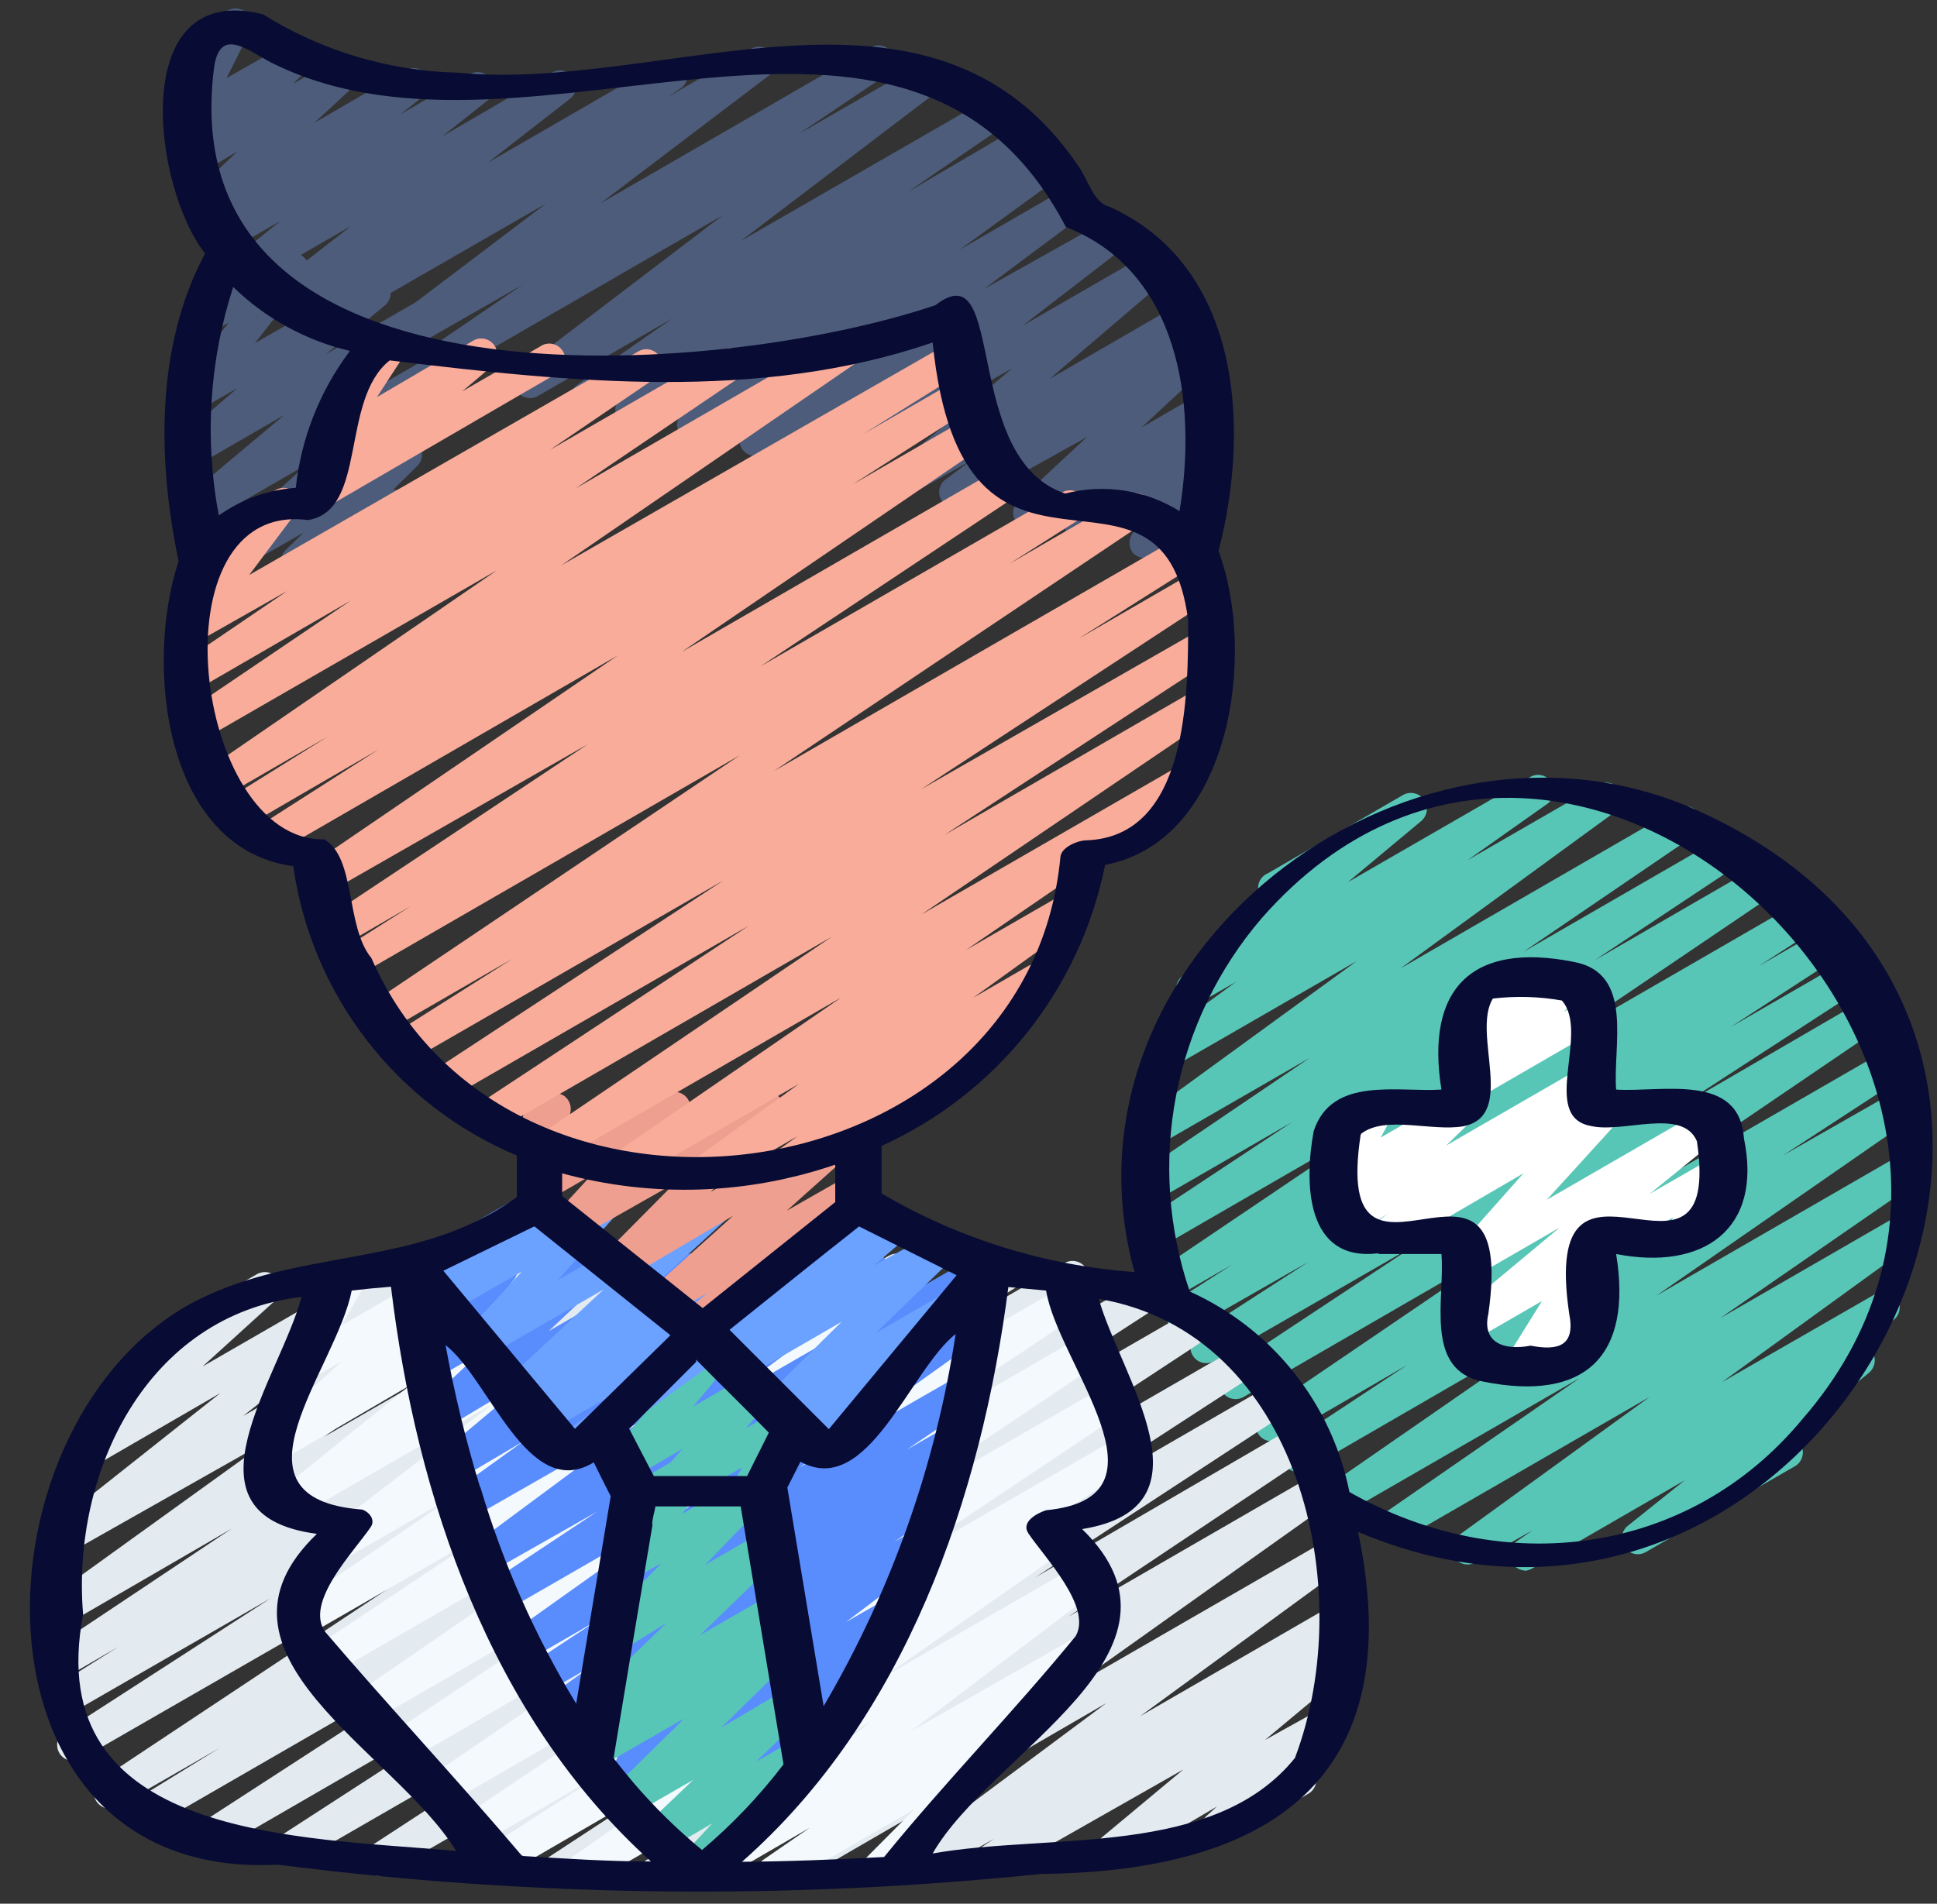 <svg width="59" height="58" viewBox="0 0 59 58" fill="none" xmlns="http://www.w3.org/2000/svg">
<rect x="0" y="0" width="59" height="58" fill="#333333" stroke="none"/>
<g id="Practitioners.svg" clip-path="url(#clip0_6135_6928)">
<path id="Vector" d="M11.092 17.672C11.03 17.672 10.97 17.66 10.913 17.637C10.856 17.613 10.805 17.579 10.761 17.535C10.682 17.465 10.629 17.371 10.609 17.267C10.59 17.163 10.606 17.055 10.654 16.962L10.81 16.67L9.312 17.535C9.21 17.593 9.091 17.611 8.977 17.588C8.862 17.565 8.76 17.501 8.689 17.409C8.609 17.321 8.565 17.207 8.565 17.088C8.565 16.969 8.609 16.855 8.689 16.767L9.253 16.222L7.113 17.448C7.014 17.497 6.902 17.512 6.794 17.488C6.686 17.466 6.589 17.407 6.52 17.321C6.446 17.225 6.412 17.105 6.423 16.984C6.434 16.864 6.489 16.752 6.578 16.67L9.331 14.16L6.169 15.979C6.066 16.036 5.945 16.053 5.83 16.026C5.715 15.999 5.614 15.93 5.547 15.833C5.479 15.732 5.451 15.611 5.467 15.491C5.483 15.37 5.543 15.26 5.634 15.181L8.66 12.642L6.004 14.179C5.899 14.241 5.775 14.261 5.656 14.236C5.538 14.21 5.433 14.142 5.362 14.043C5.285 13.943 5.251 13.817 5.265 13.692C5.28 13.566 5.342 13.452 5.44 13.372L7.23 11.825L6.014 12.525C5.914 12.579 5.799 12.596 5.689 12.573C5.578 12.55 5.48 12.488 5.411 12.399C5.338 12.312 5.298 12.201 5.298 12.088C5.298 11.974 5.338 11.864 5.411 11.776L6.967 9.831L6.403 10.152C6.312 10.209 6.205 10.233 6.099 10.221C5.993 10.209 5.894 10.16 5.819 10.084C5.743 10.009 5.692 9.912 5.677 9.807C5.661 9.701 5.68 9.593 5.732 9.5L6.413 8.274C6.411 8.251 6.411 8.229 6.413 8.206C6.354 8.108 6.333 7.992 6.352 7.88C6.372 7.767 6.431 7.666 6.52 7.593L7.045 7.292C7.137 7.239 7.243 7.218 7.348 7.23C7.453 7.242 7.551 7.288 7.629 7.36C7.705 7.434 7.755 7.531 7.771 7.637C7.787 7.742 7.768 7.85 7.716 7.943L7.424 8.508L8.689 7.778C8.787 7.719 8.903 7.698 9.015 7.718C9.128 7.737 9.229 7.797 9.302 7.885C9.374 7.971 9.413 8.079 9.413 8.191C9.413 8.304 9.374 8.412 9.302 8.498L7.765 10.453L11.17 8.508C11.274 8.446 11.398 8.426 11.517 8.451C11.636 8.476 11.741 8.545 11.812 8.644C11.88 8.743 11.91 8.864 11.896 8.984C11.882 9.104 11.824 9.215 11.734 9.296L9.934 10.784L13.067 8.975C13.172 8.914 13.297 8.895 13.416 8.922C13.535 8.949 13.639 9.02 13.709 9.12C13.778 9.22 13.808 9.343 13.792 9.463C13.776 9.584 13.715 9.694 13.621 9.772L10.576 12.311L12.716 11.086C12.819 11.026 12.94 11.006 13.057 11.029C13.173 11.052 13.277 11.117 13.349 11.212C13.419 11.31 13.45 11.431 13.438 11.551C13.425 11.671 13.369 11.782 13.281 11.864L10.537 14.345L12.123 13.43C12.226 13.37 12.347 13.35 12.463 13.373C12.58 13.397 12.684 13.462 12.755 13.557C12.827 13.651 12.861 13.769 12.852 13.887C12.844 14.005 12.792 14.116 12.707 14.199L11.977 14.918C12.061 14.917 12.143 14.936 12.217 14.976C12.29 15.015 12.353 15.073 12.398 15.143C12.443 15.213 12.469 15.294 12.473 15.377C12.478 15.461 12.461 15.544 12.425 15.619L11.977 16.504L12.055 16.602C12.116 16.716 12.131 16.849 12.096 16.974C12.062 17.099 11.981 17.206 11.87 17.273L11.335 17.584C11.26 17.623 11.176 17.643 11.092 17.642V17.672Z" fill="#4D5C7A"/>
<path id="Vector_2" d="M34.869 17.003C34.733 16.999 34.604 16.944 34.509 16.847C34.442 16.759 34.405 16.651 34.405 16.541C34.405 16.43 34.442 16.322 34.509 16.234L35.199 15.261L33.166 16.439C33.063 16.499 32.94 16.518 32.823 16.494C32.706 16.47 32.602 16.403 32.531 16.307C32.459 16.21 32.426 16.091 32.438 15.972C32.449 15.852 32.504 15.742 32.592 15.66L33.234 15.067L31.59 16.04C31.487 16.1 31.364 16.12 31.247 16.095C31.13 16.071 31.026 16.004 30.954 15.908C30.883 15.811 30.85 15.692 30.862 15.573C30.873 15.454 30.928 15.343 31.016 15.261L33.108 13.316L29.333 15.417C29.226 15.477 29.101 15.494 28.982 15.465C28.863 15.436 28.759 15.363 28.691 15.261C28.621 15.16 28.594 15.035 28.613 14.914C28.634 14.792 28.7 14.683 28.798 14.61L29.567 14.036L27.845 15.008C27.74 15.071 27.614 15.091 27.495 15.064C27.375 15.037 27.27 14.965 27.203 14.863C27.134 14.763 27.104 14.642 27.119 14.522C27.133 14.402 27.191 14.291 27.281 14.211L30.841 11.214L25.354 14.347C25.246 14.407 25.119 14.425 24.998 14.396C24.878 14.367 24.772 14.294 24.703 14.191C24.633 14.09 24.605 13.965 24.625 13.844C24.645 13.722 24.711 13.613 24.81 13.54L27.923 11.137L23.253 13.831C23.145 13.892 23.018 13.909 22.897 13.88C22.776 13.851 22.671 13.778 22.601 13.676C22.534 13.571 22.509 13.445 22.531 13.322C22.552 13.2 22.619 13.09 22.718 13.014L25.724 10.786L21.356 13.374C21.247 13.436 21.118 13.453 20.997 13.422C20.876 13.391 20.771 13.315 20.704 13.209C20.636 13.106 20.609 12.981 20.631 12.859C20.653 12.738 20.721 12.629 20.821 12.557L23.739 10.436L19.488 12.888C19.434 12.921 19.373 12.944 19.31 12.955C19.247 12.965 19.183 12.963 19.12 12.949C18.994 12.92 18.885 12.842 18.817 12.732C18.749 12.622 18.727 12.49 18.756 12.364C18.785 12.238 18.863 12.129 18.973 12.061L19.294 11.847L18.117 12.528C18.008 12.588 17.881 12.605 17.76 12.577C17.64 12.548 17.534 12.475 17.465 12.372C17.43 12.32 17.406 12.261 17.394 12.2C17.382 12.138 17.383 12.075 17.395 12.013C17.408 11.952 17.433 11.893 17.468 11.841C17.503 11.789 17.549 11.745 17.601 11.711L20.471 9.707L16.375 12.07C16.268 12.128 16.144 12.143 16.026 12.114C15.909 12.084 15.807 12.012 15.74 11.911C15.673 11.809 15.646 11.687 15.665 11.567C15.683 11.448 15.746 11.339 15.84 11.263L22.008 6.564L13.739 11.341C13.684 11.375 13.624 11.398 13.561 11.408C13.498 11.419 13.433 11.416 13.371 11.402C13.245 11.373 13.136 11.295 13.068 11.185C12.999 11.076 12.977 10.943 13.006 10.817C13.036 10.691 13.114 10.582 13.223 10.514L15.918 8.675L12.027 10.903C11.92 10.963 11.794 10.98 11.675 10.951C11.556 10.922 11.452 10.85 11.385 10.748C11.315 10.646 11.287 10.521 11.307 10.4C11.327 10.278 11.393 10.169 11.492 10.096L16.628 6.204L9.731 10.174C9.624 10.239 9.495 10.259 9.373 10.229C9.251 10.2 9.145 10.124 9.079 10.018C9.012 9.911 8.988 9.783 9.014 9.66C9.039 9.536 9.111 9.427 9.215 9.356L9.614 9.074L8.738 9.59C8.636 9.655 8.512 9.68 8.392 9.661C8.272 9.641 8.163 9.578 8.087 9.483C8.019 9.381 7.993 9.257 8.013 9.136C8.032 9.015 8.097 8.906 8.194 8.831L10.694 6.885L7.688 8.617C7.585 8.682 7.462 8.707 7.342 8.688C7.221 8.668 7.113 8.605 7.036 8.51C6.966 8.409 6.938 8.284 6.958 8.163C6.978 8.041 7.044 7.932 7.143 7.858L8.544 6.73L6.997 7.625C6.89 7.697 6.759 7.724 6.632 7.699C6.505 7.674 6.393 7.6 6.321 7.493C6.249 7.386 6.222 7.255 6.247 7.128C6.271 7.001 6.345 6.889 6.452 6.817L7.153 6.263L6.52 6.623C6.418 6.682 6.297 6.703 6.18 6.679C6.064 6.656 5.96 6.591 5.888 6.496C5.817 6.402 5.782 6.284 5.791 6.166C5.8 6.048 5.852 5.937 5.937 5.854L7.221 4.619L6.131 5.27C6.033 5.316 5.924 5.328 5.818 5.305C5.713 5.282 5.618 5.226 5.548 5.144C5.472 5.054 5.43 4.941 5.43 4.823C5.43 4.705 5.472 4.592 5.548 4.502L6.063 3.986L5.995 4.035C5.905 4.086 5.8 4.108 5.697 4.095C5.594 4.083 5.497 4.038 5.421 3.967C5.345 3.895 5.293 3.8 5.274 3.697C5.255 3.594 5.269 3.488 5.314 3.393L6.063 1.904C5.967 1.927 5.866 1.919 5.773 1.883C5.681 1.846 5.603 1.783 5.548 1.7C5.484 1.586 5.468 1.452 5.503 1.327C5.537 1.201 5.62 1.094 5.732 1.029L6.939 0.319C7.03 0.268 7.134 0.249 7.237 0.262C7.34 0.275 7.436 0.321 7.511 0.393C7.586 0.464 7.636 0.558 7.654 0.66C7.671 0.763 7.656 0.868 7.61 0.961L6.9 2.381L8.845 1.272C8.944 1.223 9.057 1.208 9.164 1.231C9.272 1.254 9.369 1.313 9.439 1.399C9.519 1.486 9.563 1.601 9.563 1.72C9.563 1.838 9.519 1.953 9.439 2.041L8.923 2.556L10.315 1.749C10.418 1.689 10.54 1.669 10.658 1.693C10.775 1.718 10.879 1.784 10.95 1.881C11.021 1.977 11.054 2.096 11.043 2.216C11.032 2.335 10.976 2.446 10.888 2.527L9.575 3.743L12.357 2.128C12.463 2.073 12.585 2.059 12.7 2.088C12.816 2.117 12.917 2.187 12.984 2.285C13.051 2.384 13.08 2.503 13.065 2.621C13.05 2.739 12.992 2.848 12.902 2.926L12.202 3.48L14.303 2.264C14.408 2.201 14.534 2.182 14.653 2.209C14.773 2.236 14.877 2.308 14.945 2.41C15.015 2.513 15.044 2.639 15.024 2.762C15.004 2.886 14.937 2.996 14.838 3.072L13.476 4.152L16.823 2.206C16.93 2.146 17.055 2.129 17.174 2.158C17.293 2.187 17.397 2.26 17.465 2.362C17.535 2.463 17.562 2.588 17.542 2.709C17.523 2.831 17.456 2.94 17.358 3.013L14.858 4.959L20.208 1.866C20.319 1.803 20.449 1.786 20.572 1.817C20.695 1.847 20.801 1.924 20.87 2.031C20.937 2.137 20.96 2.266 20.935 2.389C20.91 2.513 20.837 2.621 20.733 2.692L20.325 2.965L22.883 1.486C22.992 1.426 23.119 1.408 23.24 1.437C23.36 1.466 23.466 1.539 23.535 1.642C23.602 1.747 23.627 1.873 23.606 1.995C23.584 2.118 23.517 2.228 23.419 2.303L18.292 6.195L26.512 1.447C26.62 1.383 26.75 1.364 26.872 1.395C26.994 1.426 27.099 1.504 27.164 1.613C27.231 1.718 27.254 1.844 27.228 1.966C27.203 2.088 27.131 2.195 27.028 2.264L24.323 4.084L28.166 1.875C28.27 1.81 28.397 1.788 28.517 1.816C28.637 1.843 28.742 1.917 28.808 2.021C28.875 2.123 28.902 2.247 28.882 2.368C28.862 2.489 28.797 2.598 28.701 2.673L22.562 7.343L30.063 3.023C30.17 2.958 30.299 2.938 30.421 2.967C30.543 2.996 30.648 3.072 30.715 3.179C30.782 3.285 30.805 3.414 30.78 3.537C30.755 3.66 30.682 3.769 30.578 3.84L27.66 5.844L30.977 3.899C31.086 3.844 31.212 3.832 31.329 3.866C31.446 3.899 31.547 3.976 31.61 4.08C31.674 4.184 31.696 4.308 31.673 4.427C31.649 4.547 31.581 4.654 31.483 4.726L31.172 4.93L31.629 4.667C31.738 4.606 31.867 4.588 31.988 4.619C32.11 4.65 32.215 4.726 32.281 4.833C32.316 4.884 32.34 4.941 32.353 5.002C32.365 5.062 32.365 5.124 32.354 5.185C32.342 5.246 32.318 5.303 32.284 5.355C32.25 5.406 32.206 5.45 32.154 5.484L29.236 7.605L32.437 5.757C32.545 5.697 32.672 5.679 32.793 5.708C32.913 5.737 33.019 5.81 33.088 5.912C33.157 6.015 33.183 6.14 33.162 6.262C33.14 6.384 33.072 6.492 32.972 6.564L29.975 8.802L33.76 6.681C33.867 6.609 33.998 6.582 34.125 6.607C34.252 6.631 34.364 6.705 34.436 6.812C34.508 6.919 34.535 7.051 34.51 7.178C34.486 7.304 34.411 7.416 34.304 7.488L31.152 9.921L34.947 7.732C35.051 7.67 35.175 7.65 35.294 7.675C35.413 7.7 35.518 7.769 35.589 7.868C35.657 7.967 35.687 8.088 35.673 8.209C35.658 8.329 35.601 8.439 35.511 8.52L31.97 11.545L35.919 9.259C36.028 9.188 36.16 9.163 36.287 9.19C36.413 9.216 36.525 9.292 36.595 9.4C36.666 9.508 36.691 9.641 36.665 9.767C36.639 9.894 36.563 10.005 36.454 10.076L35.686 10.65L36.289 10.31C36.391 10.257 36.509 10.243 36.621 10.269C36.733 10.295 36.832 10.359 36.901 10.451C36.969 10.543 37.003 10.657 36.996 10.772C36.99 10.886 36.942 10.995 36.863 11.078L34.771 13.024L36.571 11.983C36.675 11.922 36.798 11.902 36.916 11.925C37.034 11.949 37.14 12.014 37.213 12.109C37.283 12.208 37.315 12.328 37.302 12.448C37.289 12.568 37.234 12.679 37.145 12.761L36.513 13.345L36.591 13.296C36.687 13.241 36.798 13.219 36.908 13.236C37.018 13.253 37.118 13.307 37.193 13.388C37.268 13.47 37.313 13.575 37.32 13.686C37.327 13.796 37.296 13.906 37.233 13.997L36.523 15.028C36.635 15.002 36.752 15.016 36.855 15.069C36.957 15.121 37.037 15.208 37.082 15.314C37.126 15.42 37.131 15.539 37.097 15.648C37.062 15.758 36.989 15.852 36.892 15.913L35.151 16.886C35.078 16.932 34.994 16.956 34.908 16.954L34.869 17.003Z" fill="#4D5C7A"/>
<path id="Vector_3" d="M46.474 47.851C46.39 47.85 46.308 47.828 46.235 47.787C46.162 47.746 46.1 47.688 46.055 47.618C45.989 47.51 45.967 47.381 45.994 47.258C46.021 47.134 46.096 47.026 46.201 46.956L46.678 46.626L44.946 47.598C44.838 47.661 44.711 47.68 44.589 47.651C44.468 47.622 44.362 47.547 44.294 47.443C44.226 47.34 44.199 47.215 44.221 47.093C44.243 46.972 44.311 46.863 44.411 46.791L50.248 42.559L42.611 46.966C42.504 47.017 42.381 47.028 42.267 46.995C42.152 46.962 42.054 46.888 41.99 46.787C41.926 46.686 41.902 46.565 41.922 46.448C41.941 46.33 42.003 46.224 42.096 46.149L48.118 41.985L40.899 46.149C40.79 46.211 40.662 46.228 40.54 46.197C40.419 46.166 40.314 46.09 40.248 45.983C40.182 45.876 40.16 45.749 40.186 45.626C40.211 45.503 40.282 45.395 40.384 45.322L48.166 39.932L39.761 44.797C39.652 44.851 39.526 44.863 39.409 44.829C39.292 44.796 39.192 44.72 39.128 44.616C39.065 44.512 39.042 44.388 39.066 44.268C39.089 44.148 39.157 44.042 39.255 43.97L42.864 41.586L38.973 43.843C38.865 43.907 38.735 43.926 38.613 43.895C38.491 43.864 38.386 43.786 38.321 43.678C38.254 43.571 38.23 43.443 38.256 43.32C38.281 43.196 38.353 43.087 38.458 43.016L46.24 37.724L37.883 42.559C37.774 42.624 37.643 42.643 37.519 42.612C37.395 42.581 37.288 42.502 37.222 42.394C37.158 42.285 37.137 42.157 37.164 42.034C37.191 41.911 37.264 41.803 37.368 41.732L43.117 37.928L36.989 41.46C36.934 41.493 36.874 41.515 36.811 41.525C36.749 41.535 36.684 41.532 36.623 41.516C36.561 41.501 36.503 41.473 36.453 41.435C36.402 41.397 36.359 41.349 36.327 41.294C36.263 41.186 36.242 41.058 36.27 40.935C36.297 40.812 36.369 40.704 36.473 40.633L39.858 38.444L36.23 40.516C36.121 40.571 35.995 40.583 35.878 40.549C35.761 40.516 35.66 40.439 35.597 40.335C35.533 40.231 35.511 40.107 35.534 39.987C35.558 39.868 35.626 39.761 35.724 39.689L37.523 38.532L35.704 39.582C35.595 39.645 35.466 39.664 35.343 39.636C35.22 39.606 35.113 39.532 35.043 39.427C34.976 39.319 34.955 39.19 34.982 39.066C35.009 38.943 35.083 38.835 35.189 38.765L42.164 34.057L35.354 37.996C35.245 38.051 35.12 38.063 35.002 38.029C34.885 37.996 34.785 37.919 34.721 37.816C34.658 37.712 34.635 37.587 34.659 37.468C34.682 37.348 34.75 37.242 34.848 37.17L39.362 34.183L35.218 36.576C35.108 36.645 34.976 36.667 34.85 36.637C34.724 36.608 34.615 36.53 34.547 36.42C34.478 36.311 34.456 36.179 34.486 36.053C34.515 35.927 34.593 35.818 34.702 35.749L39.897 32.228L35.276 34.893C35.169 34.958 35.041 34.978 34.918 34.949C34.796 34.92 34.691 34.844 34.624 34.738C34.555 34.633 34.529 34.507 34.55 34.383C34.572 34.26 34.641 34.15 34.741 34.076L41.327 29.28L35.792 32.471C35.684 32.522 35.562 32.532 35.447 32.499C35.333 32.467 35.234 32.392 35.17 32.292C35.107 32.191 35.083 32.07 35.102 31.953C35.121 31.835 35.184 31.729 35.276 31.654L37.65 29.912L36.551 30.545C36.446 30.606 36.322 30.626 36.203 30.601C36.084 30.576 35.979 30.507 35.909 30.409C35.839 30.309 35.809 30.186 35.826 30.066C35.842 29.945 35.903 29.835 35.996 29.757L38.71 27.49C38.64 27.479 38.572 27.452 38.514 27.412C38.455 27.372 38.406 27.319 38.37 27.256C38.341 27.198 38.325 27.133 38.322 27.068C38.319 27.002 38.33 26.937 38.354 26.875C38.378 26.814 38.414 26.759 38.46 26.712C38.507 26.665 38.562 26.629 38.623 26.605L42.718 24.231C42.824 24.165 42.951 24.143 43.074 24.168C43.196 24.193 43.303 24.264 43.374 24.367C43.446 24.469 43.475 24.595 43.456 24.718C43.437 24.841 43.371 24.952 43.273 25.029L41.055 26.877L46.639 23.657C46.746 23.606 46.869 23.595 46.984 23.628C47.098 23.662 47.197 23.735 47.26 23.836C47.324 23.937 47.348 24.058 47.329 24.175C47.309 24.293 47.247 24.399 47.154 24.474L44.703 26.206L48.721 23.89C48.827 23.841 48.948 23.831 49.06 23.864C49.173 23.896 49.27 23.968 49.334 24.066C49.398 24.164 49.425 24.282 49.408 24.398C49.392 24.515 49.334 24.621 49.246 24.698L42.66 29.504L51.075 24.64C51.129 24.606 51.19 24.583 51.253 24.572C51.316 24.562 51.381 24.564 51.443 24.578C51.505 24.593 51.564 24.619 51.616 24.657C51.668 24.694 51.712 24.741 51.746 24.795C51.78 24.849 51.803 24.91 51.813 24.973C51.824 25.036 51.822 25.101 51.807 25.163C51.793 25.225 51.766 25.284 51.729 25.336C51.692 25.388 51.645 25.433 51.591 25.466L46.406 28.998L52.573 25.437C52.682 25.373 52.811 25.355 52.933 25.386C53.055 25.416 53.16 25.495 53.225 25.603C53.291 25.71 53.313 25.84 53.286 25.963C53.259 26.087 53.185 26.195 53.079 26.264L48.565 29.261L53.731 26.274C53.84 26.212 53.968 26.195 54.09 26.226C54.211 26.257 54.316 26.333 54.383 26.439C54.45 26.546 54.474 26.674 54.448 26.798C54.423 26.921 54.35 27.03 54.246 27.101L47.223 31.858L54.869 27.441C54.978 27.387 55.104 27.375 55.221 27.409C55.338 27.442 55.438 27.518 55.502 27.622C55.566 27.726 55.588 27.85 55.564 27.97C55.541 28.09 55.473 28.196 55.375 28.268L53.566 29.436L55.569 28.278C55.678 28.223 55.804 28.212 55.921 28.245C56.038 28.279 56.139 28.355 56.202 28.459C56.266 28.563 56.288 28.687 56.265 28.807C56.241 28.926 56.174 29.033 56.075 29.105L52.709 31.294L56.251 29.251C56.359 29.187 56.488 29.168 56.611 29.199C56.733 29.23 56.838 29.308 56.902 29.416C56.969 29.524 56.991 29.653 56.963 29.776C56.936 29.9 56.862 30.008 56.756 30.078L51.017 33.804L56.854 30.409C56.962 30.344 57.092 30.326 57.214 30.357C57.336 30.388 57.441 30.466 57.505 30.574C57.573 30.68 57.596 30.809 57.571 30.932C57.545 31.055 57.473 31.164 57.369 31.235L49.587 36.528L57.428 32.004C57.538 31.939 57.669 31.92 57.792 31.951C57.916 31.982 58.023 32.06 58.089 32.169C58.153 32.278 58.174 32.406 58.147 32.529C58.12 32.652 58.047 32.76 57.943 32.831L54.305 35.205L57.719 33.259C57.827 33.196 57.955 33.178 58.076 33.206C58.198 33.236 58.303 33.31 58.371 33.414C58.439 33.521 58.462 33.649 58.437 33.773C58.411 33.896 58.339 34.005 58.235 34.076L50.452 39.475L57.885 35.185C57.993 35.123 58.121 35.105 58.242 35.135C58.363 35.165 58.468 35.24 58.535 35.344C58.602 35.449 58.627 35.576 58.604 35.698C58.581 35.821 58.511 35.929 58.41 36.002L52.388 40.166L57.749 37.072C57.856 37.01 57.984 36.991 58.106 37.02C58.227 37.049 58.333 37.123 58.4 37.228C58.469 37.331 58.495 37.456 58.474 37.578C58.452 37.699 58.384 37.807 58.284 37.88L52.447 42.112L57.136 39.417C57.243 39.352 57.372 39.332 57.494 39.361C57.616 39.39 57.721 39.466 57.788 39.572C57.855 39.679 57.878 39.807 57.853 39.931C57.828 40.054 57.755 40.163 57.651 40.234L56.591 40.964C56.674 40.956 56.758 40.971 56.833 41.007C56.908 41.043 56.972 41.099 57.019 41.168C57.088 41.27 57.117 41.395 57.099 41.518C57.081 41.64 57.017 41.751 56.922 41.83L54.529 43.775C54.596 43.787 54.66 43.815 54.716 43.855C54.771 43.896 54.817 43.948 54.85 44.009C54.913 44.12 54.931 44.252 54.898 44.375C54.865 44.499 54.785 44.605 54.675 44.67L50.112 47.297C50.006 47.352 49.884 47.366 49.769 47.337C49.653 47.308 49.553 47.238 49.485 47.14C49.418 47.041 49.389 46.922 49.405 46.804C49.42 46.686 49.477 46.577 49.567 46.499L51.318 45.098L46.639 47.803C46.563 47.84 46.48 47.86 46.396 47.861L46.474 47.851Z" fill="#58C6B6"/>
<path id="Vector_4" d="M48.983 38.141C48.897 38.14 48.813 38.117 48.738 38.075C48.663 38.032 48.6 37.971 48.555 37.898C48.495 37.785 48.48 37.653 48.515 37.53C48.549 37.406 48.63 37.301 48.74 37.236L52.135 35.29C52.23 35.236 52.34 35.216 52.447 35.232C52.555 35.248 52.654 35.299 52.729 35.378C52.803 35.456 52.849 35.557 52.859 35.665C52.87 35.772 52.844 35.88 52.787 35.971L52.447 36.526C52.573 36.562 52.681 36.646 52.748 36.759C52.811 36.872 52.827 37.004 52.792 37.128C52.758 37.252 52.675 37.358 52.563 37.421L51.435 38.073C51.341 38.127 51.233 38.149 51.126 38.135C51.019 38.12 50.919 38.071 50.843 37.994C50.768 37.917 50.72 37.817 50.707 37.71C50.694 37.602 50.718 37.494 50.773 37.401L50.968 37.09L49.227 38.063C49.151 38.101 49.068 38.121 48.983 38.121V38.141Z" fill="white"/>
<path id="Vector_5" d="M46.317 42.012C46.249 42.011 46.183 41.997 46.121 41.971C46.059 41.944 46.004 41.905 45.957 41.856C45.888 41.773 45.85 41.668 45.85 41.56C45.85 41.452 45.888 41.347 45.957 41.263L46.969 39.638L44.897 40.835C44.791 40.898 44.666 40.918 44.546 40.891C44.427 40.864 44.322 40.791 44.254 40.689C44.185 40.589 44.155 40.467 44.171 40.346C44.188 40.225 44.248 40.115 44.342 40.037L47.504 37.401L44.877 38.919C44.776 38.975 44.658 38.994 44.545 38.972C44.431 38.951 44.328 38.891 44.254 38.802C44.177 38.715 44.135 38.602 44.135 38.486C44.135 38.369 44.177 38.257 44.254 38.169L46.404 35.747L42.513 38.014C42.406 38.077 42.279 38.097 42.158 38.07C42.037 38.043 41.931 37.971 41.861 37.868C41.793 37.764 41.766 37.639 41.786 37.516C41.806 37.394 41.871 37.283 41.968 37.206L42.309 36.953L41.171 37.693C41.067 37.751 40.947 37.769 40.831 37.746C40.715 37.723 40.611 37.659 40.538 37.566C40.467 37.472 40.432 37.354 40.441 37.236C40.45 37.118 40.502 37.007 40.587 36.924L41.346 36.185L41.005 36.379C40.915 36.437 40.807 36.461 40.701 36.449C40.595 36.436 40.496 36.388 40.422 36.311C40.345 36.237 40.295 36.14 40.279 36.034C40.263 35.929 40.282 35.821 40.334 35.728L40.752 34.988C40.678 34.978 40.607 34.95 40.544 34.908C40.482 34.866 40.43 34.81 40.392 34.745C40.359 34.69 40.338 34.63 40.329 34.566C40.32 34.503 40.324 34.439 40.34 34.377C40.356 34.316 40.385 34.258 40.424 34.207C40.463 34.157 40.512 34.115 40.567 34.084L41.706 33.422C41.798 33.371 41.905 33.351 42.009 33.365C42.114 33.38 42.211 33.428 42.286 33.503C42.361 33.578 42.409 33.675 42.424 33.78C42.438 33.885 42.419 33.991 42.367 34.084L42.056 34.657L44.225 33.403C44.328 33.35 44.445 33.336 44.557 33.361C44.669 33.388 44.768 33.452 44.837 33.544C44.906 33.636 44.94 33.75 44.933 33.865C44.926 33.979 44.879 34.088 44.799 34.171L44.05 34.901L48.263 32.469C48.371 32.408 48.498 32.391 48.619 32.42C48.739 32.449 48.845 32.522 48.914 32.624C48.981 32.728 49.006 32.852 48.984 32.973C48.962 33.094 48.896 33.202 48.797 33.276L48.467 33.539L48.652 33.432C48.751 33.369 48.87 33.347 48.986 33.368C49.101 33.39 49.204 33.454 49.274 33.548C49.352 33.636 49.394 33.748 49.394 33.865C49.394 33.981 49.352 34.094 49.274 34.181L47.114 36.554L51.93 33.772C52.034 33.719 52.155 33.705 52.269 33.733C52.383 33.761 52.483 33.829 52.55 33.925C52.618 34.021 52.648 34.138 52.636 34.255C52.624 34.372 52.57 34.48 52.485 34.56L48.622 37.693C48.704 37.719 48.778 37.766 48.837 37.829C48.911 37.907 48.957 38.008 48.967 38.116C48.978 38.223 48.952 38.331 48.895 38.422L47.825 40.057L48.243 39.823C48.298 39.783 48.361 39.755 48.428 39.741C48.494 39.727 48.563 39.727 48.629 39.741C48.696 39.755 48.759 39.783 48.814 39.822C48.869 39.862 48.915 39.913 48.95 39.972C48.984 40.031 49.005 40.096 49.013 40.164C49.02 40.232 49.013 40.3 48.992 40.365C48.972 40.43 48.938 40.489 48.892 40.54C48.847 40.591 48.791 40.632 48.729 40.66L46.56 41.915C46.487 41.96 46.403 41.983 46.317 41.983V42.012Z" fill="white"/>
<path id="Vector_6" d="M44.654 33.601C44.556 33.602 44.461 33.573 44.38 33.519C44.3 33.465 44.237 33.388 44.2 33.298C44.163 33.208 44.155 33.109 44.175 33.014C44.195 32.919 44.243 32.832 44.313 32.764L44.848 32.23C44.757 32.268 44.657 32.278 44.559 32.259C44.462 32.24 44.373 32.193 44.303 32.122C44.228 32.045 44.181 31.944 44.17 31.836C44.159 31.728 44.186 31.62 44.245 31.529L44.556 31.033C44.442 30.993 44.346 30.913 44.284 30.809C44.251 30.754 44.23 30.694 44.221 30.631C44.212 30.567 44.215 30.503 44.232 30.441C44.248 30.38 44.276 30.322 44.316 30.271C44.355 30.221 44.403 30.179 44.459 30.148L45.588 29.496C45.681 29.441 45.79 29.42 45.897 29.434C46.004 29.448 46.103 29.498 46.179 29.575C46.255 29.652 46.303 29.752 46.316 29.859C46.328 29.966 46.305 30.075 46.249 30.167L46.113 30.381L47.572 29.535C47.675 29.477 47.796 29.458 47.912 29.481C48.028 29.504 48.131 29.568 48.205 29.661C48.276 29.756 48.311 29.873 48.302 29.991C48.293 30.11 48.241 30.221 48.156 30.303L47.63 30.829L48.243 30.478C48.353 30.429 48.477 30.422 48.592 30.458C48.707 30.495 48.804 30.573 48.864 30.677C48.925 30.781 48.944 30.904 48.92 31.022C48.895 31.14 48.827 31.244 48.73 31.315L44.897 33.533C44.824 33.578 44.739 33.602 44.654 33.601Z" fill="white"/>
<path id="Vector_7" d="M19.935 57.568C19.829 57.572 19.725 57.541 19.64 57.479C19.553 57.417 19.491 57.329 19.46 57.227C19.43 57.126 19.435 57.017 19.473 56.919C19.512 56.82 19.582 56.737 19.672 56.683L27.251 51.614L17.163 57.451C17.053 57.516 16.922 57.535 16.798 57.504C16.674 57.473 16.568 57.395 16.501 57.286C16.437 57.178 16.416 57.049 16.444 56.926C16.471 56.803 16.543 56.696 16.647 56.624L24.43 51.527L14.4 57.296C14.291 57.35 14.165 57.362 14.048 57.328C13.931 57.295 13.831 57.218 13.767 57.114C13.703 57.011 13.681 56.886 13.704 56.767C13.728 56.647 13.796 56.541 13.894 56.469L22.221 51.06L11.783 57.081C11.674 57.146 11.545 57.164 11.423 57.133C11.301 57.102 11.196 57.024 11.131 56.916C11.065 56.809 11.043 56.679 11.07 56.556C11.097 56.432 11.171 56.324 11.277 56.255L21.56 49.542L9.078 56.741C8.969 56.796 8.844 56.807 8.727 56.774C8.609 56.74 8.509 56.664 8.445 56.56C8.382 56.456 8.36 56.332 8.383 56.212C8.407 56.093 8.474 55.986 8.572 55.914L18.301 49.61L6.714 56.313C6.605 56.368 6.48 56.379 6.363 56.346C6.245 56.312 6.145 56.236 6.082 56.132C6.018 56.028 5.996 55.904 6.019 55.784C6.043 55.665 6.11 55.558 6.209 55.486L16.608 48.744L4.574 55.69C4.466 55.737 4.344 55.743 4.232 55.707C4.12 55.671 4.025 55.595 3.964 55.494C3.903 55.393 3.881 55.273 3.902 55.157C3.923 55.041 3.986 54.937 4.078 54.864L6.685 53.258L3.601 55.029C3.495 55.095 3.368 55.117 3.246 55.092C3.124 55.067 3.017 54.995 2.945 54.893C2.874 54.791 2.845 54.665 2.864 54.542C2.883 54.419 2.948 54.307 3.047 54.231L14.079 46.906L2.483 53.579C2.372 53.646 2.239 53.667 2.113 53.636C1.987 53.605 1.878 53.525 1.811 53.414C1.744 53.303 1.724 53.17 1.755 53.044C1.786 52.918 1.866 52.81 1.977 52.743L8.242 48.696L2.113 52.227C2.008 52.256 1.896 52.248 1.796 52.206C1.696 52.163 1.613 52.088 1.56 51.993C1.507 51.898 1.488 51.788 1.505 51.68C1.523 51.573 1.576 51.474 1.656 51.4L3.601 50.175L2.162 51.011C2.052 51.08 1.92 51.102 1.794 51.072C1.668 51.043 1.559 50.965 1.49 50.855C1.422 50.746 1.4 50.614 1.429 50.488C1.458 50.362 1.536 50.253 1.646 50.184L7.055 46.575L2.191 49.396C2.083 49.459 1.955 49.477 1.834 49.449C1.712 49.419 1.607 49.345 1.539 49.24C1.473 49.135 1.449 49.008 1.473 48.885C1.496 48.762 1.565 48.653 1.665 48.579L8.213 43.861L2.113 47.314C2.007 47.373 1.883 47.39 1.764 47.363C1.646 47.336 1.542 47.267 1.471 47.168C1.402 47.067 1.374 46.944 1.392 46.824C1.41 46.703 1.473 46.593 1.568 46.517L6.714 42.441L2.736 44.746C2.631 44.822 2.501 44.854 2.373 44.834C2.245 44.813 2.131 44.744 2.055 44.639C1.978 44.535 1.947 44.404 1.967 44.276C1.987 44.149 2.057 44.034 2.162 43.958L4.574 41.76C4.486 41.76 4.4 41.739 4.323 41.696C4.246 41.653 4.182 41.591 4.136 41.516C4.103 41.462 4.082 41.401 4.073 41.338C4.064 41.275 4.068 41.21 4.084 41.148C4.1 41.087 4.129 41.029 4.168 40.978C4.207 40.928 4.256 40.886 4.312 40.855L7.823 38.822C7.929 38.762 8.052 38.743 8.17 38.768C8.288 38.793 8.393 38.861 8.465 38.958C8.535 39.056 8.567 39.176 8.554 39.297C8.542 39.416 8.486 39.528 8.397 39.609L6.17 41.633L12.007 38.267C12.113 38.204 12.24 38.183 12.361 38.21C12.483 38.238 12.589 38.31 12.658 38.413C12.726 38.515 12.752 38.639 12.732 38.76C12.713 38.881 12.648 38.989 12.551 39.065L7.405 43.141L15.888 38.277C15.996 38.206 16.129 38.181 16.255 38.207C16.382 38.234 16.493 38.309 16.564 38.418C16.635 38.526 16.66 38.658 16.634 38.785C16.607 38.912 16.532 39.023 16.423 39.094L9.876 43.773L19.468 38.238C19.578 38.169 19.71 38.148 19.836 38.177C19.962 38.206 20.071 38.284 20.139 38.394C20.208 38.503 20.23 38.636 20.201 38.761C20.171 38.887 20.093 38.996 19.984 39.065L14.585 42.664L22.25 38.238C22.36 38.173 22.491 38.154 22.615 38.185C22.739 38.216 22.845 38.294 22.912 38.403C22.978 38.514 22.999 38.645 22.97 38.77C22.941 38.895 22.864 39.005 22.756 39.075L20.811 40.3L24.381 38.238C24.492 38.171 24.625 38.151 24.751 38.181C24.877 38.212 24.985 38.292 25.052 38.403C25.119 38.514 25.14 38.647 25.108 38.773C25.078 38.899 24.998 39.007 24.887 39.075L18.631 43.121L27.076 38.257C27.186 38.195 27.316 38.178 27.439 38.208C27.562 38.239 27.669 38.316 27.737 38.423C27.804 38.53 27.826 38.66 27.798 38.783C27.771 38.907 27.697 39.015 27.591 39.084L16.579 46.39L30.568 38.316C30.677 38.261 30.803 38.249 30.92 38.283C31.037 38.316 31.137 38.393 31.201 38.497C31.265 38.601 31.287 38.725 31.263 38.844C31.24 38.964 31.172 39.07 31.074 39.143L28.447 40.787L32.426 38.481C32.537 38.417 32.669 38.4 32.793 38.433C32.917 38.465 33.023 38.546 33.088 38.656C33.152 38.764 33.172 38.893 33.145 39.016C33.118 39.139 33.045 39.246 32.942 39.318L22.542 46.059L34.732 39.006C34.841 38.952 34.966 38.94 35.084 38.974C35.201 39.007 35.301 39.083 35.365 39.187C35.428 39.291 35.451 39.416 35.427 39.535C35.404 39.655 35.336 39.761 35.238 39.833L25.509 46.137L36.425 39.833C36.535 39.769 36.665 39.75 36.789 39.781C36.913 39.812 37.02 39.89 37.086 39.999C37.15 40.107 37.171 40.235 37.144 40.358C37.117 40.481 37.044 40.589 36.94 40.66L26.657 47.421L37.816 40.981C37.925 40.927 38.05 40.915 38.167 40.948C38.285 40.982 38.385 41.058 38.449 41.162C38.512 41.266 38.535 41.39 38.511 41.51C38.487 41.63 38.42 41.736 38.322 41.808L29.984 47.227L38.808 42.129C38.919 42.067 39.049 42.049 39.172 42.08C39.295 42.111 39.401 42.188 39.469 42.294C39.534 42.403 39.554 42.531 39.527 42.654C39.5 42.777 39.427 42.885 39.324 42.956L31.541 48.054L39.596 43.365C39.706 43.296 39.838 43.274 39.964 43.303C40.09 43.333 40.199 43.411 40.267 43.52C40.336 43.63 40.358 43.762 40.328 43.888C40.299 44.014 40.221 44.123 40.112 44.192L32.533 49.26L40.16 44.853C40.269 44.791 40.398 44.774 40.519 44.805C40.641 44.836 40.746 44.912 40.812 45.019C40.847 45.069 40.871 45.127 40.884 45.187C40.896 45.248 40.897 45.31 40.885 45.371C40.873 45.431 40.849 45.489 40.815 45.541C40.781 45.592 40.737 45.636 40.685 45.67L32.543 51.459L40.471 46.886C40.578 46.823 40.705 46.803 40.826 46.83C40.948 46.857 41.054 46.929 41.123 47.032C41.19 47.137 41.216 47.263 41.194 47.386C41.172 47.508 41.105 47.618 41.007 47.694L34.732 52.285L40.423 48.997C40.532 48.936 40.66 48.918 40.782 48.949C40.903 48.98 41.008 49.056 41.075 49.163C41.109 49.215 41.133 49.274 41.145 49.335C41.157 49.397 41.157 49.46 41.144 49.522C41.131 49.583 41.107 49.642 41.071 49.694C41.036 49.745 40.991 49.79 40.938 49.824L40.462 50.155C40.569 50.103 40.692 50.093 40.807 50.126C40.921 50.159 41.02 50.233 41.083 50.334C41.147 50.435 41.171 50.556 41.152 50.673C41.132 50.791 41.07 50.897 40.977 50.972L38.526 53.015L40.277 52.042C40.38 51.983 40.501 51.962 40.617 51.986C40.734 52.009 40.837 52.074 40.909 52.169C40.98 52.266 41.014 52.386 41.003 52.506C40.992 52.626 40.938 52.737 40.851 52.821L39.82 53.793C39.907 53.834 39.979 53.902 40.024 53.988C40.057 54.043 40.078 54.103 40.087 54.166C40.096 54.23 40.093 54.294 40.076 54.356C40.06 54.417 40.032 54.475 39.992 54.526C39.953 54.576 39.905 54.618 39.849 54.65L37.329 56.099C37.226 56.16 37.104 56.18 36.986 56.154C36.869 56.129 36.766 56.061 36.697 55.963C36.627 55.867 36.594 55.749 36.605 55.631C36.615 55.512 36.669 55.402 36.755 55.321L37.067 55.039L34.148 56.751C34.042 56.816 33.915 56.839 33.793 56.814C33.671 56.789 33.563 56.717 33.492 56.615C33.421 56.513 33.392 56.387 33.411 56.264C33.43 56.141 33.495 56.029 33.594 55.953L36.045 53.91L30.344 57.15C30.235 57.218 30.102 57.24 29.977 57.211C29.851 57.182 29.741 57.104 29.673 56.994C29.605 56.884 29.583 56.752 29.612 56.626C29.641 56.5 29.719 56.391 29.829 56.323L30.276 56.021L28.029 57.315C27.922 57.372 27.798 57.388 27.68 57.358C27.563 57.328 27.461 57.256 27.394 57.155C27.327 57.054 27.3 56.932 27.319 56.812C27.337 56.692 27.4 56.584 27.494 56.508L33.701 51.887L24.031 57.49C23.922 57.552 23.793 57.569 23.672 57.538C23.55 57.507 23.445 57.431 23.379 57.325C23.344 57.274 23.32 57.216 23.307 57.156C23.295 57.095 23.294 57.033 23.306 56.972C23.318 56.912 23.342 56.854 23.376 56.803C23.41 56.751 23.454 56.707 23.505 56.673L31.648 50.885L20.188 57.51C20.113 57.547 20.029 57.567 19.945 57.568H19.935Z" fill="#E3EBF0"/>
<path id="Vector_8" d="M21.208 57.576C21.128 57.576 21.049 57.555 20.979 57.516C20.909 57.477 20.851 57.42 20.809 57.352C20.739 57.25 20.711 57.126 20.731 57.004C20.751 56.883 20.817 56.774 20.916 56.7L26.549 52.439L17.852 57.459C17.743 57.52 17.614 57.538 17.492 57.507C17.371 57.476 17.266 57.4 17.2 57.294C17.133 57.189 17.11 57.062 17.135 56.94C17.161 56.818 17.233 56.711 17.336 56.642L22.91 52.75L15.332 57.148C15.221 57.215 15.088 57.235 14.962 57.204C14.836 57.173 14.728 57.093 14.661 56.982C14.594 56.871 14.573 56.738 14.604 56.612C14.635 56.486 14.715 56.378 14.826 56.311L18.426 53.986L14.534 56.233C14.425 56.301 14.292 56.324 14.166 56.294C14.04 56.265 13.931 56.187 13.863 56.078C13.795 55.968 13.773 55.836 13.802 55.71C13.831 55.584 13.909 55.475 14.019 55.406L21.276 50.542L13.493 55.036C13.384 55.105 13.251 55.127 13.126 55.098C13 55.069 12.89 54.99 12.822 54.881C12.754 54.771 12.732 54.639 12.761 54.513C12.79 54.387 12.868 54.278 12.978 54.21L21.48 48.392L12.355 53.694C12.247 53.758 12.117 53.777 11.995 53.746C11.873 53.715 11.768 53.637 11.703 53.529C11.636 53.422 11.613 53.294 11.638 53.17C11.663 53.047 11.736 52.938 11.839 52.867L19.885 47.507L11.285 52.468C11.178 52.52 11.055 52.53 10.94 52.497C10.826 52.464 10.727 52.39 10.664 52.289C10.6 52.188 10.576 52.068 10.595 51.95C10.615 51.832 10.677 51.726 10.769 51.651L20.002 45.298L10.04 51.048C9.931 51.103 9.805 51.114 9.688 51.081C9.571 51.047 9.471 50.971 9.407 50.867C9.343 50.763 9.321 50.639 9.345 50.519C9.368 50.4 9.436 50.293 9.534 50.221L14.962 46.602L9.223 49.91C9.115 49.961 8.992 49.971 8.878 49.938C8.763 49.905 8.665 49.831 8.601 49.73C8.538 49.63 8.513 49.509 8.533 49.391C8.552 49.274 8.614 49.167 8.707 49.093L13.921 45.522L10.293 47.614C10.187 47.685 10.057 47.711 9.932 47.686C9.807 47.662 9.697 47.588 9.626 47.483C9.555 47.377 9.529 47.247 9.554 47.122C9.579 46.997 9.652 46.887 9.758 46.816L15.001 42.779L9.057 46.213C8.952 46.268 8.83 46.282 8.714 46.254C8.599 46.225 8.498 46.154 8.431 46.056C8.364 45.958 8.335 45.838 8.35 45.72C8.365 45.602 8.423 45.494 8.512 45.415L12.491 42.205L8.464 44.559C8.359 44.621 8.235 44.641 8.116 44.616C7.998 44.59 7.892 44.522 7.822 44.423C7.751 44.324 7.72 44.203 7.734 44.082C7.749 43.961 7.808 43.85 7.9 43.771L10.409 41.475L9.3 42.117C9.208 42.169 9.101 42.189 8.997 42.174C8.892 42.159 8.795 42.111 8.72 42.036C8.645 41.962 8.597 41.864 8.582 41.76C8.568 41.655 8.588 41.548 8.639 41.456L9.709 39.637C9.658 39.603 9.617 39.556 9.592 39.501C9.559 39.446 9.538 39.385 9.529 39.322C9.52 39.259 9.524 39.194 9.54 39.133C9.556 39.071 9.585 39.013 9.624 38.963C9.663 38.912 9.712 38.87 9.767 38.839L10.478 38.421C10.572 38.367 10.68 38.346 10.787 38.36C10.894 38.374 10.994 38.423 11.071 38.498C11.146 38.574 11.194 38.672 11.208 38.777C11.222 38.883 11.201 38.99 11.149 39.082L10.409 40.376L14.116 38.236C14.219 38.175 14.342 38.155 14.459 38.18C14.576 38.206 14.679 38.274 14.748 38.372C14.818 38.47 14.85 38.591 14.837 38.711C14.825 38.831 14.769 38.942 14.68 39.024L12.092 41.32L17.424 38.236C17.529 38.17 17.657 38.148 17.779 38.173C17.901 38.198 18.008 38.269 18.079 38.371C18.151 38.474 18.18 38.599 18.161 38.723C18.142 38.846 18.077 38.957 17.978 39.033L13.999 42.244L20.945 38.236C21.052 38.176 21.178 38.159 21.297 38.188C21.416 38.217 21.52 38.289 21.587 38.391C21.657 38.493 21.685 38.617 21.665 38.739C21.645 38.86 21.579 38.969 21.48 39.043L16.246 43.071L24.622 38.207C24.732 38.138 24.864 38.116 24.99 38.145C25.116 38.175 25.225 38.253 25.294 38.362C25.362 38.472 25.384 38.604 25.355 38.73C25.326 38.856 25.248 38.965 25.138 39.033L19.914 42.594L27.512 38.207C27.622 38.142 27.753 38.123 27.876 38.154C28 38.185 28.107 38.263 28.173 38.372C28.237 38.48 28.258 38.609 28.231 38.731C28.204 38.854 28.131 38.962 28.027 39.033L22.599 42.662L30.236 38.245C30.345 38.176 30.478 38.153 30.605 38.181C30.732 38.209 30.842 38.287 30.912 38.396C30.982 38.506 31.005 38.639 30.977 38.766C30.948 38.892 30.871 39.003 30.761 39.072L21.5 45.474L32.415 39.17C32.525 39.108 32.656 39.09 32.779 39.121C32.901 39.151 33.008 39.228 33.076 39.335C33.14 39.443 33.161 39.572 33.134 39.695C33.107 39.817 33.034 39.925 32.93 39.997L24.885 45.367L32.989 40.687C33.097 40.623 33.227 40.605 33.349 40.636C33.471 40.666 33.576 40.745 33.641 40.853C33.708 40.959 33.731 41.088 33.706 41.211C33.681 41.334 33.608 41.443 33.504 41.514L25.002 47.225L33.602 42.263C33.711 42.202 33.839 42.184 33.961 42.215C34.082 42.246 34.187 42.322 34.254 42.429C34.321 42.535 34.344 42.663 34.319 42.787C34.294 42.91 34.221 43.019 34.117 43.09L26.85 47.954L34.147 43.742C34.256 43.677 34.387 43.658 34.511 43.689C34.635 43.72 34.741 43.799 34.808 43.907C34.872 44.016 34.893 44.144 34.865 44.267C34.838 44.39 34.766 44.498 34.662 44.569L31.063 46.904L31.967 46.388C32.075 46.325 32.203 46.307 32.324 46.336C32.446 46.365 32.551 46.439 32.619 46.544C32.687 46.65 32.71 46.779 32.685 46.902C32.659 47.025 32.587 47.134 32.483 47.205L26.909 51.097L32.843 47.672C32.95 47.613 33.075 47.596 33.194 47.624C33.313 47.653 33.417 47.726 33.485 47.828C33.555 47.929 33.583 48.054 33.563 48.175C33.543 48.297 33.477 48.406 33.378 48.48L27.755 52.741L32.872 49.822C32.981 49.761 33.11 49.743 33.231 49.774C33.353 49.805 33.457 49.881 33.524 49.987C33.592 50.091 33.616 50.217 33.593 50.339C33.569 50.461 33.499 50.569 33.397 50.639L30.907 52.42C31.018 52.449 31.117 52.514 31.189 52.605C31.261 52.699 31.295 52.816 31.286 52.935C31.277 53.053 31.225 53.164 31.14 53.246L28.222 56.165C28.272 56.275 28.28 56.399 28.244 56.514C28.209 56.629 28.131 56.726 28.027 56.788L26.996 57.371C26.897 57.434 26.777 57.456 26.662 57.435C26.547 57.413 26.444 57.349 26.374 57.255C26.294 57.167 26.249 57.052 26.249 56.934C26.249 56.815 26.294 56.7 26.374 56.612L27.862 55.114L23.776 57.478C23.668 57.54 23.54 57.558 23.419 57.528C23.298 57.499 23.193 57.424 23.126 57.319C23.059 57.214 23.034 57.087 23.057 56.965C23.081 56.843 23.15 56.734 23.251 56.661L24.661 55.688L21.471 57.537C21.395 57.574 21.312 57.594 21.227 57.595L21.208 57.576Z" fill="#F3F9FC"/>
<path id="Vector_9" d="M19.252 54.233C19.149 54.235 19.048 54.205 18.964 54.146C18.88 54.087 18.816 54.003 18.782 53.905C18.749 53.808 18.747 53.702 18.777 53.604C18.808 53.506 18.868 53.419 18.951 53.358L21.597 51.315L17.783 53.513C17.676 53.578 17.547 53.598 17.425 53.569C17.303 53.54 17.198 53.464 17.131 53.358C17.061 53.253 17.034 53.125 17.058 53.001C17.082 52.877 17.154 52.767 17.258 52.696L18.96 51.509L17.151 52.579C17.041 52.642 16.91 52.659 16.787 52.628C16.664 52.597 16.558 52.521 16.489 52.414C16.423 52.306 16.401 52.177 16.428 52.054C16.456 51.93 16.53 51.822 16.635 51.752L17.988 50.78L16.596 51.587C16.486 51.649 16.356 51.667 16.233 51.636C16.11 51.605 16.003 51.529 15.935 51.422C15.868 51.314 15.847 51.185 15.874 51.061C15.901 50.938 15.975 50.83 16.081 50.76L18.192 49.369L16.052 50.605C15.944 50.669 15.816 50.69 15.694 50.66C15.572 50.631 15.466 50.555 15.4 50.449C15.334 50.343 15.31 50.216 15.334 50.093C15.357 49.971 15.426 49.861 15.526 49.787L21.295 45.682L15.351 49.106C15.242 49.168 15.114 49.185 14.992 49.154C14.871 49.124 14.766 49.047 14.699 48.941C14.632 48.834 14.609 48.706 14.634 48.583C14.659 48.459 14.732 48.351 14.836 48.279L18.192 46.052L14.884 47.929C14.777 47.994 14.648 48.014 14.526 47.985C14.404 47.956 14.299 47.88 14.232 47.774C14.166 47.67 14.141 47.546 14.163 47.425C14.184 47.304 14.251 47.196 14.349 47.122L19.427 43.357L14.32 46.275C14.212 46.336 14.085 46.353 13.964 46.324C13.843 46.295 13.738 46.222 13.668 46.12C13.6 46.014 13.575 45.887 13.598 45.764C13.622 45.64 13.692 45.531 13.795 45.458L15.945 43.911L13.999 45.059C13.893 45.125 13.766 45.148 13.644 45.122C13.522 45.097 13.414 45.026 13.343 44.924C13.272 44.821 13.243 44.696 13.262 44.572C13.281 44.449 13.346 44.338 13.444 44.262L16.246 41.917L13.542 43.532C13.44 43.594 13.318 43.615 13.201 43.592C13.084 43.569 12.98 43.502 12.909 43.406C12.837 43.311 12.803 43.192 12.814 43.073C12.824 42.954 12.879 42.844 12.968 42.764L14.583 41.246L13.221 42.034C13.122 42.089 13.007 42.108 12.895 42.088C12.784 42.069 12.682 42.012 12.608 41.927C12.537 41.839 12.498 41.729 12.498 41.616C12.498 41.502 12.537 41.392 12.608 41.304L13.318 40.409L12.987 40.604C12.906 40.651 12.812 40.674 12.717 40.669C12.623 40.664 12.532 40.632 12.456 40.577C12.379 40.521 12.321 40.444 12.287 40.355C12.254 40.267 12.247 40.171 12.267 40.078L12.404 39.427C12.303 39.389 12.22 39.317 12.17 39.222C12.137 39.168 12.116 39.107 12.107 39.044C12.098 38.981 12.101 38.916 12.118 38.855C12.134 38.793 12.163 38.735 12.202 38.685C12.241 38.634 12.29 38.592 12.345 38.561L12.802 38.288C12.883 38.241 12.976 38.215 13.07 38.215C13.164 38.215 13.257 38.241 13.338 38.288C13.411 38.346 13.467 38.423 13.5 38.51C13.533 38.598 13.54 38.693 13.522 38.785L13.444 39.184L15.04 38.259C15.139 38.205 15.254 38.185 15.365 38.205C15.477 38.224 15.578 38.281 15.653 38.366C15.726 38.454 15.765 38.564 15.765 38.678C15.765 38.791 15.726 38.901 15.653 38.989L14.943 39.884L17.754 38.259C17.858 38.199 17.98 38.179 18.097 38.204C18.215 38.228 18.319 38.295 18.39 38.391C18.461 38.488 18.494 38.607 18.483 38.726C18.471 38.846 18.416 38.956 18.328 39.038L16.713 40.555L20.682 38.269C20.786 38.205 20.911 38.184 21.03 38.209C21.15 38.234 21.255 38.305 21.324 38.405C21.392 38.506 21.42 38.628 21.404 38.748C21.388 38.868 21.328 38.978 21.237 39.057L18.367 41.44L23.883 38.269C23.989 38.219 24.11 38.21 24.223 38.242C24.335 38.274 24.432 38.346 24.496 38.444C24.56 38.543 24.587 38.661 24.57 38.777C24.554 38.893 24.497 38.999 24.408 39.077L22.268 40.614L26.344 38.259C26.45 38.193 26.578 38.172 26.7 38.199C26.822 38.226 26.928 38.3 26.996 38.405C27.065 38.509 27.092 38.636 27.07 38.759C27.048 38.883 26.98 38.993 26.879 39.067L21.801 42.822L29.72 38.259C29.829 38.194 29.959 38.173 30.082 38.202C30.206 38.231 30.313 38.308 30.381 38.415C30.445 38.523 30.466 38.652 30.439 38.775C30.412 38.897 30.339 39.005 30.235 39.077L26.947 41.304L29.584 39.777C29.693 39.715 29.821 39.698 29.943 39.729C30.064 39.76 30.169 39.836 30.235 39.942C30.303 40.046 30.328 40.172 30.304 40.294C30.281 40.416 30.211 40.523 30.109 40.594L24.35 44.709L29.214 41.907C29.323 41.846 29.452 41.828 29.573 41.859C29.695 41.89 29.799 41.967 29.866 42.073C29.933 42.179 29.957 42.308 29.931 42.431C29.906 42.554 29.834 42.663 29.73 42.734L27.609 44.174L28.844 43.464C28.954 43.401 29.083 43.382 29.206 43.411C29.329 43.44 29.436 43.514 29.506 43.62C29.572 43.727 29.594 43.856 29.567 43.98C29.54 44.103 29.465 44.211 29.36 44.281L28.008 45.205L28.416 44.972C28.524 44.91 28.652 44.892 28.773 44.922C28.894 44.952 28.999 45.026 29.067 45.131C29.134 45.236 29.158 45.363 29.135 45.485C29.112 45.607 29.043 45.716 28.942 45.789L27.239 46.976L27.881 46.606C27.988 46.547 28.114 46.529 28.233 46.558C28.352 46.587 28.456 46.66 28.523 46.762C28.593 46.863 28.621 46.988 28.601 47.109C28.581 47.231 28.515 47.34 28.416 47.414L25.77 49.418L27.045 48.688C27.145 48.63 27.263 48.61 27.378 48.631C27.492 48.653 27.595 48.714 27.667 48.805C27.741 48.894 27.781 49.005 27.781 49.121C27.781 49.236 27.741 49.348 27.667 49.437L25.537 51.752C25.64 51.728 25.747 51.737 25.845 51.777C25.943 51.817 26.025 51.887 26.081 51.976C26.145 52.09 26.161 52.224 26.127 52.35C26.092 52.475 26.009 52.582 25.897 52.647L23.251 54.136C23.151 54.196 23.032 54.217 22.917 54.196C22.802 54.174 22.7 54.111 22.628 54.019C22.554 53.93 22.514 53.818 22.514 53.703C22.514 53.587 22.554 53.476 22.628 53.387L24.72 51.12L19.466 54.146C19.394 54.193 19.309 54.217 19.223 54.214L19.252 54.233Z" fill="#598CFC"/>
<path id="Vector_10" d="M21.112 57.421C21.037 57.42 20.964 57.403 20.897 57.371C20.83 57.339 20.77 57.293 20.723 57.236C20.645 57.147 20.602 57.033 20.602 56.915C20.602 56.797 20.645 56.683 20.723 56.594L21.695 55.553L20.197 56.428C20.094 56.486 19.974 56.505 19.858 56.482C19.742 56.459 19.638 56.395 19.565 56.302C19.493 56.207 19.459 56.09 19.468 55.972C19.477 55.853 19.529 55.743 19.613 55.66L21.112 54.23L19.166 55.349C19.063 55.406 18.942 55.425 18.826 55.402C18.711 55.379 18.607 55.315 18.534 55.222C18.462 55.128 18.428 55.01 18.436 54.892C18.445 54.774 18.497 54.663 18.582 54.58L20.849 52.352L18.242 53.85C18.137 53.913 18.011 53.933 17.892 53.906C17.772 53.879 17.668 53.807 17.6 53.705C17.531 53.603 17.503 53.48 17.521 53.36C17.539 53.239 17.602 53.129 17.697 53.053L18.232 52.634C18.154 52.636 18.076 52.619 18.005 52.585C17.934 52.552 17.872 52.502 17.823 52.44C17.752 52.345 17.717 52.228 17.726 52.11C17.735 51.991 17.787 51.88 17.872 51.798L20.304 49.444L18.864 50.339C18.763 50.396 18.644 50.414 18.53 50.391C18.415 50.368 18.313 50.304 18.242 50.212C18.164 50.123 18.121 50.009 18.121 49.891C18.121 49.773 18.164 49.659 18.242 49.57L20.139 47.634L19.166 48.169C19.069 48.227 18.954 48.249 18.842 48.231C18.73 48.213 18.628 48.157 18.553 48.072C18.481 47.986 18.442 47.877 18.442 47.765C18.442 47.653 18.481 47.545 18.553 47.459L19.526 46.194C19.471 46.234 19.408 46.262 19.341 46.277C19.275 46.291 19.206 46.291 19.14 46.277C19.073 46.263 19.01 46.235 18.955 46.195C18.9 46.155 18.854 46.104 18.819 46.045C18.785 45.987 18.764 45.921 18.756 45.854C18.749 45.786 18.756 45.717 18.777 45.653C18.797 45.588 18.831 45.528 18.877 45.477C18.922 45.426 18.977 45.386 19.04 45.358L21.141 44.142C21.238 44.086 21.352 44.066 21.462 44.086C21.572 44.105 21.672 44.163 21.744 44.249C21.818 44.334 21.859 44.443 21.859 44.555C21.859 44.668 21.818 44.777 21.744 44.862L20.771 46.126L22.765 44.969C22.867 44.91 22.986 44.89 23.101 44.912C23.216 44.935 23.32 44.998 23.392 45.09C23.464 45.182 23.5 45.298 23.494 45.415C23.488 45.532 23.44 45.643 23.359 45.727L21.481 47.673L23.164 46.7C23.267 46.641 23.387 46.621 23.503 46.645C23.62 46.668 23.723 46.733 23.795 46.827C23.866 46.922 23.901 47.039 23.892 47.157C23.884 47.275 23.832 47.386 23.748 47.469L21.316 49.823L23.476 48.578C23.584 48.517 23.711 48.5 23.832 48.529C23.952 48.558 24.058 48.631 24.127 48.733C24.195 48.836 24.221 48.959 24.201 49.08C24.182 49.201 24.117 49.31 24.02 49.385L23.748 49.599C23.852 49.564 23.965 49.566 24.069 49.603C24.172 49.641 24.259 49.712 24.317 49.806C24.375 49.899 24.399 50.01 24.385 50.119C24.372 50.228 24.322 50.33 24.244 50.407L21.968 52.634L23.913 51.486C24.015 51.425 24.137 51.403 24.254 51.427C24.371 51.45 24.475 51.517 24.546 51.613C24.617 51.708 24.652 51.825 24.643 51.943C24.634 52.061 24.582 52.172 24.497 52.255L23.028 53.675L24.176 53.014C24.278 52.957 24.397 52.938 24.511 52.961C24.625 52.985 24.727 53.048 24.799 53.14C24.876 53.227 24.919 53.34 24.919 53.456C24.919 53.573 24.876 53.685 24.799 53.773L22.629 56.02C22.662 56.075 22.684 56.135 22.693 56.199C22.702 56.262 22.698 56.326 22.682 56.388C22.665 56.449 22.637 56.507 22.598 56.558C22.559 56.608 22.51 56.65 22.454 56.681L21.248 57.382C21.175 57.427 21.09 57.45 21.005 57.45L21.112 57.421Z" fill="#58C6B6"/>
<path id="Vector_11" d="M20.324 45.918C20.251 45.919 20.178 45.903 20.112 45.871C20.046 45.839 19.989 45.792 19.945 45.733C19.87 45.647 19.829 45.536 19.829 45.422C19.829 45.308 19.87 45.197 19.945 45.111L20.791 44.138L19.166 45.092C19.067 45.149 18.951 45.169 18.838 45.147C18.726 45.126 18.625 45.065 18.553 44.975C18.479 44.888 18.438 44.778 18.438 44.663C18.438 44.549 18.479 44.439 18.553 44.352L19.974 42.669L19.205 43.117C19.105 43.172 18.988 43.192 18.875 43.172C18.762 43.153 18.659 43.096 18.583 43.01C18.509 42.921 18.469 42.809 18.469 42.693C18.469 42.578 18.509 42.466 18.583 42.377L20.382 40.266C20.358 40.164 20.368 40.056 20.41 39.96C20.452 39.863 20.524 39.783 20.616 39.731L21.131 39.43C21.233 39.373 21.35 39.354 21.464 39.376C21.578 39.397 21.68 39.457 21.754 39.546C21.827 39.634 21.867 39.744 21.867 39.858C21.867 39.971 21.827 40.082 21.754 40.169L21.17 40.86L21.9 40.441C21.997 40.381 22.114 40.358 22.227 40.378C22.34 40.398 22.442 40.458 22.513 40.548C22.587 40.635 22.628 40.745 22.628 40.86C22.628 40.974 22.587 41.084 22.513 41.171L21.112 42.854L22.941 41.794C23.042 41.737 23.16 41.718 23.273 41.74C23.387 41.761 23.49 41.821 23.564 41.91C23.639 41.998 23.68 42.111 23.68 42.227C23.68 42.342 23.639 42.455 23.564 42.543L22.717 43.516L23.768 42.912C23.861 42.858 23.97 42.836 24.077 42.85C24.184 42.865 24.283 42.914 24.359 42.991C24.435 43.068 24.483 43.168 24.496 43.275C24.508 43.383 24.485 43.491 24.429 43.584L23.739 44.712C23.773 44.743 23.802 44.779 23.826 44.819C23.89 44.932 23.908 45.065 23.875 45.19C23.843 45.316 23.762 45.423 23.651 45.49L22.96 45.88C22.867 45.929 22.76 45.948 22.656 45.932C22.551 45.916 22.455 45.866 22.381 45.79C22.307 45.714 22.26 45.616 22.247 45.511C22.234 45.406 22.256 45.3 22.308 45.208L22.61 44.702L20.558 45.889C20.484 45.934 20.4 45.958 20.314 45.957L20.324 45.918Z" fill="#58C6B6"/>
<path id="Vector_12" d="M24.448 44.212C24.37 44.209 24.294 44.19 24.225 44.154C24.156 44.119 24.096 44.069 24.049 44.007C23.981 43.907 23.953 43.785 23.969 43.665C23.985 43.545 24.044 43.435 24.136 43.356L24.681 42.879L23.883 43.346C23.78 43.404 23.66 43.423 23.544 43.399C23.428 43.376 23.324 43.312 23.251 43.219C23.179 43.125 23.145 43.007 23.154 42.889C23.163 42.771 23.215 42.66 23.3 42.577L25.634 40.272L22.57 42.042C22.465 42.104 22.341 42.125 22.222 42.1C22.103 42.075 21.997 42.006 21.927 41.907C21.856 41.808 21.825 41.686 21.839 41.565C21.854 41.444 21.913 41.334 22.006 41.254L22.979 40.389L21.636 41.157C21.581 41.197 21.518 41.225 21.452 41.239C21.385 41.254 21.316 41.254 21.25 41.24C21.183 41.225 21.12 41.198 21.065 41.158C21.01 41.118 20.964 41.067 20.929 41.008C20.895 40.949 20.874 40.884 20.866 40.816C20.859 40.749 20.866 40.68 20.887 40.615C20.907 40.55 20.942 40.491 20.987 40.44C21.032 40.389 21.088 40.348 21.15 40.32L27.074 36.896C27.179 36.834 27.303 36.813 27.422 36.839C27.541 36.864 27.647 36.932 27.718 37.031C27.788 37.13 27.82 37.252 27.805 37.373C27.79 37.494 27.731 37.605 27.638 37.684L26.617 38.56L28.378 37.587C28.48 37.527 28.601 37.507 28.718 37.53C28.834 37.553 28.938 37.618 29.01 37.713C29.086 37.803 29.128 37.917 29.128 38.034C29.128 38.152 29.086 38.266 29.01 38.355L26.675 40.612L28.757 39.406C28.862 39.343 28.988 39.323 29.107 39.35C29.227 39.377 29.331 39.45 29.399 39.552C29.467 39.652 29.495 39.774 29.479 39.894C29.463 40.014 29.403 40.124 29.312 40.204L27.298 41.925C27.337 41.952 27.368 41.989 27.385 42.033C27.449 42.144 27.467 42.276 27.434 42.399C27.401 42.523 27.321 42.629 27.21 42.694L24.691 44.144C24.618 44.19 24.534 44.213 24.448 44.212Z" fill="#6BA1FF"/>
<path id="Vector_13" d="M17.221 44.702C17.117 44.703 17.016 44.67 16.932 44.609C16.848 44.548 16.786 44.462 16.754 44.363C16.723 44.264 16.724 44.158 16.757 44.06C16.79 43.961 16.854 43.876 16.939 43.817L19.167 42.202L16.647 43.651C16.54 43.716 16.412 43.736 16.29 43.707C16.168 43.678 16.062 43.602 15.996 43.496C15.932 43.389 15.909 43.263 15.933 43.141C15.956 43.019 16.023 42.91 16.122 42.834L16.745 42.396L15.976 42.844C15.873 42.904 15.75 42.924 15.633 42.9C15.516 42.875 15.412 42.808 15.34 42.712C15.269 42.616 15.236 42.496 15.248 42.377C15.259 42.258 15.314 42.147 15.402 42.066L18.389 39.283L14.76 41.375C14.66 41.433 14.541 41.454 14.427 41.433C14.313 41.412 14.21 41.35 14.137 41.26C14.064 41.169 14.026 41.055 14.029 40.939C14.033 40.823 14.078 40.712 14.157 40.626L15.898 38.739L13.622 40.042C13.519 40.1 13.398 40.119 13.282 40.096C13.166 40.072 13.063 40.009 12.989 39.916C12.912 39.827 12.869 39.713 12.869 39.595C12.869 39.477 12.912 39.362 12.989 39.274L13.116 39.147L12.921 39.264C12.809 39.327 12.677 39.343 12.553 39.308C12.428 39.274 12.323 39.191 12.26 39.079C12.227 39.024 12.205 38.964 12.196 38.901C12.187 38.837 12.191 38.773 12.207 38.711C12.224 38.65 12.252 38.592 12.291 38.541C12.331 38.491 12.379 38.449 12.435 38.418L15.947 36.384C16.05 36.327 16.171 36.308 16.287 36.331C16.402 36.354 16.506 36.418 16.579 36.511C16.651 36.605 16.685 36.723 16.676 36.841C16.668 36.959 16.616 37.07 16.531 37.153L16.404 37.279L18.097 36.306C18.2 36.25 18.319 36.23 18.434 36.252C18.549 36.273 18.654 36.334 18.729 36.423C18.805 36.511 18.846 36.623 18.846 36.739C18.846 36.855 18.805 36.968 18.729 37.056L16.988 39.001L21.57 36.355C21.674 36.295 21.796 36.275 21.913 36.3C22.03 36.324 22.134 36.391 22.206 36.487C22.277 36.584 22.31 36.703 22.298 36.822C22.287 36.941 22.232 37.052 22.144 37.133L19.167 39.857L25.335 36.297C25.443 36.237 25.57 36.219 25.691 36.248C25.811 36.277 25.917 36.35 25.986 36.452C26.057 36.557 26.084 36.685 26.06 36.809C26.036 36.933 25.965 37.043 25.86 37.114L25.247 37.552L26.706 36.705C26.814 36.643 26.942 36.624 27.063 36.653C27.185 36.682 27.29 36.757 27.358 36.861C27.428 36.965 27.454 37.092 27.432 37.215C27.411 37.338 27.342 37.449 27.241 37.523L18.613 43.788C18.58 43.913 18.5 44.022 18.389 44.089L17.416 44.634C17.344 44.681 17.259 44.705 17.173 44.702H17.221Z" fill="#6BA1FF"/>
<path id="Vector_14" d="M21.111 40.886C21.01 40.888 20.911 40.858 20.828 40.8C20.744 40.742 20.681 40.66 20.647 40.565C20.612 40.469 20.609 40.365 20.636 40.268C20.664 40.17 20.721 40.084 20.8 40.021L21.539 39.398L20.401 40.059C20.298 40.112 20.179 40.127 20.066 40.099C19.953 40.072 19.854 40.006 19.786 39.912C19.718 39.818 19.685 39.703 19.695 39.587C19.704 39.471 19.755 39.363 19.837 39.281L22.327 37.044L19.02 38.989C18.918 39.05 18.798 39.072 18.682 39.05C18.565 39.029 18.461 38.966 18.387 38.873C18.309 38.784 18.267 38.67 18.267 38.552C18.267 38.433 18.309 38.319 18.387 38.231L20.547 36.051L17.512 37.773C17.411 37.83 17.293 37.849 17.18 37.827C17.066 37.806 16.963 37.746 16.889 37.657C16.812 37.569 16.769 37.457 16.769 37.34C16.769 37.224 16.812 37.111 16.889 37.024L18.008 35.808L16.666 36.587C16.588 36.639 16.497 36.667 16.403 36.667C16.309 36.667 16.218 36.639 16.14 36.587C16.063 36.532 16.003 36.456 15.969 36.367C15.934 36.279 15.926 36.183 15.946 36.09L16.247 34.544C16.139 34.506 16.049 34.43 15.994 34.33C15.961 34.275 15.94 34.214 15.931 34.151C15.922 34.088 15.926 34.023 15.942 33.962C15.958 33.9 15.987 33.842 16.026 33.792C16.065 33.741 16.114 33.699 16.169 33.668L16.656 33.386C16.734 33.336 16.825 33.309 16.919 33.309C17.012 33.309 17.103 33.336 17.181 33.386C17.257 33.441 17.316 33.518 17.351 33.606C17.385 33.694 17.394 33.789 17.376 33.882L17.103 35.186L20.275 33.347C20.376 33.279 20.499 33.253 20.62 33.272C20.74 33.291 20.849 33.354 20.925 33.449C21.001 33.545 21.038 33.665 21.029 33.787C21.02 33.908 20.966 34.022 20.878 34.106L19.759 35.312L23.174 33.366C23.277 33.309 23.397 33.29 23.513 33.313C23.629 33.336 23.733 33.4 23.806 33.493C23.884 33.582 23.927 33.696 23.927 33.814C23.927 33.932 23.884 34.046 23.806 34.135L21.646 36.314L25.878 33.872C25.983 33.796 26.113 33.765 26.241 33.785C26.369 33.805 26.483 33.875 26.559 33.979C26.635 34.084 26.667 34.214 26.647 34.342C26.627 34.47 26.557 34.584 26.452 34.66L23.962 36.888L25.907 35.779C26.012 35.715 26.136 35.694 26.256 35.719C26.375 35.744 26.48 35.815 26.549 35.915C26.619 36.015 26.649 36.138 26.633 36.258C26.616 36.379 26.555 36.489 26.462 36.567L23.018 39.486C23.048 39.59 23.042 39.701 23.002 39.801C22.961 39.902 22.888 39.986 22.794 40.04L21.364 40.867C21.291 40.912 21.207 40.936 21.121 40.935L21.111 40.886Z" fill="#EF9F8F"/>
<path id="Vector_15" d="M21.472 36.168C21.371 36.166 21.273 36.132 21.192 36.072C21.11 36.011 21.05 35.927 21.019 35.831C20.988 35.734 20.988 35.631 21.018 35.534C21.049 35.438 21.109 35.353 21.19 35.292L24.332 33.026L19.273 35.944C19.164 36.013 19.032 36.035 18.906 36.005C18.78 35.976 18.671 35.898 18.602 35.788C18.534 35.679 18.512 35.547 18.541 35.421C18.57 35.295 18.648 35.186 18.758 35.117L25.626 30.389L16.968 35.39C16.86 35.454 16.73 35.472 16.608 35.441C16.486 35.41 16.381 35.332 16.316 35.224C16.249 35.118 16.225 34.989 16.251 34.866C16.276 34.743 16.348 34.634 16.452 34.563L25.334 28.541L15.032 34.495C14.923 34.556 14.794 34.574 14.673 34.543C14.552 34.512 14.447 34.435 14.38 34.329C14.346 34.276 14.323 34.217 14.312 34.155C14.3 34.093 14.302 34.029 14.315 33.968C14.329 33.907 14.354 33.848 14.391 33.797C14.427 33.745 14.473 33.701 14.526 33.668L22.815 28.2L13.641 33.493C13.532 33.557 13.403 33.575 13.281 33.544C13.159 33.513 13.054 33.435 12.989 33.327C12.923 33.22 12.901 33.09 12.928 32.967C12.955 32.843 13.029 32.735 13.135 32.666L22.027 26.829L12.493 32.325C12.384 32.389 12.255 32.408 12.133 32.377C12.011 32.346 11.906 32.268 11.841 32.16C11.776 32.051 11.755 31.921 11.784 31.797C11.813 31.674 11.89 31.566 11.997 31.498L15.606 29.212L11.802 31.411C11.693 31.479 11.56 31.501 11.434 31.472C11.309 31.443 11.199 31.365 11.131 31.255C11.063 31.145 11.041 31.013 11.07 30.887C11.099 30.761 11.177 30.652 11.287 30.584L22.542 23.006L10.868 29.747C10.76 29.811 10.63 29.83 10.508 29.799C10.386 29.768 10.281 29.69 10.216 29.582C10.163 29.47 10.153 29.342 10.189 29.223C10.225 29.104 10.304 29.003 10.411 28.94L12.512 27.607L10.499 28.774C10.392 28.848 10.26 28.876 10.132 28.852C10.004 28.828 9.891 28.755 9.818 28.648C9.744 28.541 9.716 28.409 9.74 28.281C9.764 28.154 9.837 28.04 9.944 27.967L17.902 22.675L10.012 27.189C9.898 27.248 9.766 27.261 9.642 27.225C9.519 27.189 9.414 27.106 9.351 26.994C9.283 26.888 9.26 26.759 9.285 26.636C9.311 26.512 9.383 26.404 9.487 26.333L18.816 19.97L8.349 26.021C8.24 26.085 8.111 26.104 7.989 26.073C7.867 26.042 7.762 25.964 7.697 25.856C7.63 25.748 7.609 25.619 7.636 25.495C7.663 25.372 7.737 25.264 7.843 25.194L11.52 22.84L7.366 25.253C7.31 25.283 7.249 25.302 7.185 25.308C7.122 25.314 7.058 25.307 6.997 25.288C6.936 25.269 6.88 25.238 6.831 25.197C6.783 25.156 6.743 25.105 6.714 25.048C6.649 24.94 6.628 24.81 6.657 24.686C6.687 24.562 6.763 24.455 6.87 24.387L9.983 22.441L6.773 24.299C6.663 24.368 6.531 24.39 6.405 24.36C6.279 24.331 6.17 24.253 6.101 24.144C6.033 24.034 6.011 23.902 6.04 23.776C6.069 23.65 6.147 23.541 6.257 23.472L15.139 17.373L6.228 22.509C6.173 22.546 6.111 22.571 6.047 22.582C5.982 22.593 5.915 22.591 5.851 22.576C5.787 22.56 5.727 22.532 5.675 22.492C5.622 22.452 5.579 22.401 5.547 22.344C5.48 22.238 5.456 22.109 5.481 21.986C5.507 21.862 5.579 21.754 5.683 21.682L10.684 18.297L6.014 21.002C5.903 21.064 5.773 21.081 5.65 21.05C5.527 21.02 5.421 20.943 5.352 20.836C5.293 20.724 5.28 20.592 5.317 20.471C5.353 20.349 5.436 20.246 5.547 20.184L8.748 18.005L5.985 19.571C5.887 19.629 5.773 19.651 5.661 19.633C5.549 19.615 5.447 19.559 5.372 19.474C5.303 19.387 5.266 19.279 5.266 19.168C5.266 19.056 5.303 18.949 5.372 18.861L6.802 16.984H6.724C6.614 17.033 6.49 17.04 6.375 17.004C6.261 16.967 6.164 16.889 6.103 16.785C6.043 16.681 6.023 16.558 6.048 16.44C6.073 16.322 6.14 16.218 6.238 16.147L8.397 14.931C8.493 14.874 8.606 14.852 8.717 14.87C8.827 14.888 8.927 14.944 9 15.028C9.073 15.114 9.112 15.223 9.112 15.335C9.112 15.447 9.073 15.555 9 15.641L7.59 17.519L19.439 10.709C19.546 10.644 19.675 10.624 19.797 10.653C19.919 10.682 20.024 10.758 20.091 10.865C20.158 10.971 20.181 11.1 20.156 11.223C20.131 11.346 20.058 11.455 19.954 11.526L16.754 13.705L22.017 10.67C22.126 10.608 22.255 10.591 22.376 10.622C22.497 10.653 22.602 10.729 22.669 10.835C22.736 10.942 22.759 11.07 22.734 11.194C22.709 11.317 22.636 11.426 22.532 11.497L17.532 14.882L25.461 10.3C25.57 10.232 25.703 10.21 25.829 10.239C25.954 10.268 26.064 10.346 26.132 10.456C26.2 10.566 26.222 10.698 26.193 10.824C26.164 10.95 26.086 11.059 25.976 11.127L17.094 17.227L28.895 10.456C29.003 10.392 29.133 10.373 29.255 10.404C29.377 10.435 29.482 10.513 29.547 10.621C29.613 10.729 29.635 10.858 29.608 10.982C29.581 11.105 29.506 11.213 29.401 11.283L26.288 13.229L29.138 11.585C29.246 11.52 29.376 11.502 29.498 11.533C29.62 11.564 29.725 11.642 29.79 11.75C29.856 11.857 29.878 11.987 29.851 12.11C29.824 12.234 29.749 12.342 29.644 12.411L25.976 14.756L29.566 12.684C29.677 12.622 29.807 12.604 29.93 12.635C30.053 12.666 30.159 12.742 30.228 12.849C30.294 12.954 30.318 13.081 30.292 13.203C30.267 13.325 30.195 13.432 30.091 13.501L20.762 19.863L30.597 14.182C30.708 14.12 30.838 14.102 30.961 14.133C31.084 14.164 31.191 14.24 31.259 14.347C31.325 14.455 31.347 14.584 31.32 14.708C31.293 14.831 31.218 14.939 31.113 15.009L23.165 20.301L32.339 15.009C32.394 14.976 32.455 14.954 32.518 14.944C32.581 14.934 32.646 14.937 32.709 14.953C32.771 14.968 32.83 14.995 32.881 15.033C32.933 15.071 32.977 15.119 33.01 15.174C33.043 15.229 33.065 15.29 33.075 15.354C33.084 15.417 33.081 15.482 33.066 15.544C33.051 15.606 33.023 15.665 32.985 15.717C32.947 15.768 32.899 15.812 32.844 15.845L30.743 17.178L34.343 15.096C34.452 15.028 34.585 15.006 34.711 15.035C34.836 15.064 34.946 15.142 35.014 15.252C35.082 15.362 35.104 15.494 35.075 15.62C35.046 15.746 34.968 15.855 34.858 15.923L23.573 23.492L35.958 16.342C36.069 16.274 36.202 16.254 36.327 16.285C36.453 16.316 36.562 16.396 36.629 16.507C36.696 16.618 36.716 16.751 36.685 16.877C36.654 17.003 36.574 17.111 36.463 17.178L32.844 19.464L36.444 17.383C36.554 17.314 36.686 17.292 36.812 17.321C36.938 17.351 37.047 17.428 37.115 17.538C37.184 17.648 37.206 17.78 37.176 17.906C37.147 18.032 37.069 18.141 36.959 18.209L28.058 24.046L36.561 19.182C36.67 19.121 36.798 19.103 36.92 19.134C37.041 19.165 37.146 19.241 37.212 19.348C37.247 19.401 37.27 19.46 37.281 19.522C37.292 19.584 37.291 19.647 37.278 19.709C37.264 19.77 37.238 19.829 37.202 19.88C37.166 19.932 37.12 19.976 37.067 20.009L28.768 25.438L36.425 21.011C36.479 20.977 36.539 20.954 36.602 20.944C36.665 20.933 36.73 20.936 36.792 20.95C36.855 20.964 36.914 20.991 36.966 21.028C37.018 21.065 37.062 21.113 37.096 21.167C37.13 21.221 37.152 21.282 37.163 21.345C37.173 21.408 37.171 21.472 37.157 21.535C37.142 21.597 37.116 21.656 37.079 21.708C37.041 21.76 36.994 21.804 36.94 21.838L28.068 27.86L35.792 23.404C35.9 23.342 36.028 23.323 36.149 23.352C36.27 23.381 36.376 23.455 36.444 23.56C36.511 23.666 36.535 23.795 36.509 23.918C36.484 24.042 36.412 24.15 36.308 24.221L29.43 28.94L32.251 27.315C32.359 27.244 32.492 27.219 32.618 27.246C32.745 27.272 32.856 27.348 32.927 27.456C32.998 27.564 33.023 27.697 32.997 27.823C32.97 27.95 32.895 28.061 32.786 28.132L29.644 30.399L31.327 29.426C31.435 29.366 31.562 29.349 31.683 29.377C31.804 29.406 31.909 29.479 31.979 29.582C32.046 29.687 32.071 29.813 32.049 29.935C32.028 30.058 31.961 30.168 31.862 30.243L30.296 31.391C30.359 31.406 30.418 31.433 30.47 31.471C30.522 31.51 30.565 31.559 30.597 31.615C30.662 31.728 30.679 31.861 30.646 31.986C30.614 32.112 30.533 32.219 30.422 32.286L24.254 35.847C24.146 35.918 24.014 35.943 23.887 35.916C23.76 35.89 23.649 35.814 23.578 35.706C23.507 35.597 23.482 35.465 23.509 35.339C23.535 35.212 23.611 35.101 23.719 35.03L24.284 34.621L21.715 36.1C21.64 36.14 21.557 36.163 21.472 36.168Z" fill="#F9AC9A"/>
<path id="Vector_16" d="M9.693 15.522C9.594 15.521 9.497 15.49 9.417 15.433C9.336 15.375 9.274 15.295 9.24 15.202C9.207 15.109 9.202 15.008 9.227 14.912C9.252 14.816 9.306 14.73 9.381 14.666L10.257 13.927H10.208C10.115 13.982 10.006 14.004 9.898 13.99C9.791 13.976 9.691 13.926 9.615 13.849C9.54 13.769 9.494 13.666 9.483 13.557C9.472 13.448 9.498 13.338 9.557 13.246L10.841 11.3L10.743 11.183C10.683 11.07 10.668 10.939 10.703 10.815C10.737 10.692 10.818 10.587 10.928 10.522L11.697 10.074C11.791 10.019 11.901 9.997 12.009 10.013C12.117 10.029 12.216 10.081 12.29 10.162C12.367 10.241 12.414 10.344 12.425 10.453C12.435 10.563 12.409 10.673 12.349 10.765L11.483 12.098L14.401 10.386C14.507 10.32 14.634 10.297 14.756 10.322C14.878 10.348 14.986 10.419 15.057 10.521C15.128 10.623 15.158 10.749 15.139 10.872C15.12 10.996 15.054 11.107 14.956 11.183L14.08 11.923L16.444 10.561C16.499 10.521 16.562 10.492 16.629 10.478C16.695 10.464 16.764 10.464 16.831 10.478C16.897 10.492 16.96 10.52 17.015 10.56C17.07 10.6 17.117 10.651 17.151 10.71C17.185 10.768 17.206 10.834 17.214 10.901C17.221 10.969 17.214 11.037 17.194 11.102C17.173 11.167 17.139 11.227 17.093 11.278C17.048 11.329 16.993 11.369 16.931 11.397L9.936 15.464C9.862 15.505 9.778 15.529 9.693 15.532V15.522Z" fill="#F9AC9A"/>
<path id="Vector_17" d="M8.465 56.81C16.179 57.799 23.98 57.894 31.716 57.092C38.701 57.024 42.942 54.174 41.366 46.673C55.774 52.754 66.737 31.293 51.561 24.629C42.738 20.825 31.93 29.23 34.556 38.755C31.838 38.56 29.202 37.741 26.852 36.361V34.912C28.585 34.128 30.106 32.942 31.29 31.454C32.474 29.965 33.287 28.216 33.661 26.351C37.485 25.621 38.292 19.94 37.115 16.788C38.088 13.043 37.806 8.11 33.798 6.301C33.301 6.184 33.146 5.464 32.825 5.027C28.35 -1.53 20.265 2.838 13.952 2.215C11.847 2.166 9.794 1.551 8.008 0.435C3.854 -0.606 4.661 5.727 6.247 7.721C4.729 10.572 4.798 14.025 5.44 17.099C4.399 20.232 4.992 25.855 8.932 26.39C9.208 28.323 9.98 30.151 11.174 31.695C12.367 33.24 13.941 34.449 15.742 35.204V36.468C12.668 38.725 8.932 37.947 5.654 39.805C-1.01 43.696 -1.156 57.316 8.455 56.81H8.465ZM15.888 56.528C13.942 54.232 11.851 51.995 9.905 49.718C9.263 48.813 10.79 47.267 11.296 46.518C11.442 46.294 11.238 46.06 11.033 45.992C6.675 45.661 10.245 41.722 10.712 39.319C11.101 39.273 11.5 39.234 11.909 39.202C12.678 45.613 14.934 52.306 19.828 56.713C18.505 56.713 17.191 56.625 15.937 56.547L15.888 56.528ZM16.277 37.363L20.421 40.681L17.512 43.531L13.504 38.716L16.277 37.363ZM26.161 37.363L29.138 38.852L25.246 43.541L22.221 40.515C23.534 39.465 24.848 38.404 26.171 37.363H26.161ZM31.862 39.309C32.212 41.537 35.918 45.623 31.862 46.012C31.599 46.099 31.083 46.362 31.327 46.722C31.803 47.432 33.272 48.95 32.766 49.845C30.898 52.131 28.788 54.291 26.929 56.577C25.49 56.654 24.011 56.713 22.6 56.723C27.572 52.345 29.887 45.642 30.714 39.212L31.862 39.319V39.309ZM14.623 45.311C14.188 43.89 13.838 42.445 13.572 40.982C14.905 42.013 16.082 45.778 18.086 44.553C18.252 44.893 18.427 45.243 18.602 45.584L17.551 51.907C16.298 49.844 15.317 47.627 14.633 45.311H14.623ZM21.199 41.42C21.939 42.169 22.688 42.899 23.418 43.648L22.756 44.971H19.915L19.166 43.531L21.209 41.488L21.199 41.42ZM25.091 52.004L23.982 45.321L24.381 44.533C26.433 45.661 27.708 41.751 29.108 40.642C28.502 44.641 27.139 48.487 25.091 51.975V52.004ZM19.867 46.45C19.867 46.265 19.935 46.08 19.964 45.895H22.561C22.999 48.512 23.427 51.139 23.865 53.755C23.135 54.712 22.304 55.586 21.384 56.363C20.38 55.537 19.476 54.597 18.69 53.561C19.079 51.187 19.477 48.823 19.876 46.45H19.867ZM39.45 53.551C36.988 56.616 31.949 55.837 28.408 56.47C30.179 53.366 36.794 50.321 32.961 46.586C37.086 45.924 34.148 41.965 33.467 39.572C39.596 40.613 41.376 48.444 39.45 53.541V53.551ZM38.438 27.966C47.943 17.148 64.023 32.762 54.898 43.239C51.425 47.432 45.763 48.103 41.103 45.457C40.837 44.126 40.257 42.877 39.41 41.814C38.565 40.752 37.477 39.906 36.239 39.348C35.583 37.423 35.44 35.361 35.826 33.365C36.212 31.368 37.112 29.507 38.438 27.966ZM6.519 2.069C6.704 0.707 7.658 1.641 8.397 1.972C16.18 5.737 27.62 -2.357 32.465 6.914C35.918 8.266 36.473 12.264 35.928 15.572C35.414 15.252 34.84 15.039 34.242 14.947C33.643 14.855 33.032 14.886 32.445 15.037C29.255 13.967 30.684 7.595 28.496 9.297C21.919 11.525 5.148 12.858 6.519 2.069ZM10.654 10.698C9.741 11.912 9.172 13.351 9.01 14.862C8.165 14.92 7.353 15.213 6.665 15.708C6.224 13.386 6.374 10.991 7.103 8.743C8.086 9.699 9.31 10.371 10.644 10.688L10.654 10.698ZM11.306 29.182C10.518 28.209 10.849 26.137 9.876 25.573C5.887 25.651 4.642 15.232 9.38 15.844C11.199 15.562 10.352 12.187 11.87 10.98C17.328 11.642 23.106 12.255 28.408 10.435C29.323 19.473 35.413 12.897 36.191 18.899C36.191 21.175 36.191 25.495 33.087 25.602C32.844 25.602 32.319 25.806 32.299 26.117C31.297 36.595 15.431 38.667 11.296 29.153L11.306 29.182ZM25.441 35.515V36.624L21.404 39.854L17.123 36.439V35.748C19.856 36.495 22.751 36.403 25.431 35.486L25.441 35.515ZM2.531 49.183C2.171 44.844 4.477 40.068 9.185 39.513C8.543 41.955 5.294 46.158 9.652 46.732C5.838 50.399 12.035 53.347 13.893 56.392C9.136 55.964 1.227 56.051 2.531 49.183Z" fill="#080B33"/>
<path id="Vector_18" d="M42.028 38.206H43.905C44.022 39.548 43.351 41.766 45.199 42.097C48.273 42.71 49.733 41.329 49.227 38.206C51.863 38.721 53.702 37.467 53.118 34.675C52.982 32.67 50.618 33.283 49.227 33.196C49.12 31.863 49.791 29.645 47.933 29.305C44.849 28.692 43.409 30.102 43.905 33.196C42.572 33.283 40.569 32.778 40.014 34.461C39.722 36.046 39.771 38.439 41.96 38.186L42.028 38.206ZM41.464 34.538C42.203 33.974 43.613 34.48 44.567 34.315C46.211 33.993 44.82 31.493 45.471 30.423C46.171 30.34 46.879 30.36 47.573 30.482C48.439 31.454 46.892 34.023 48.458 34.305C49.431 34.538 51.25 33.731 51.688 34.772C52.486 40.249 46.882 33.799 47.797 40.025C47.991 40.998 47.476 41.163 46.62 40.998C45.812 41.154 45.131 40.91 45.335 40.025C46.24 33.643 40.539 40.531 41.444 34.577L41.464 34.538Z" fill="#080B33"/>
</g>
<defs>
<clipPath id="clip0_6135_6928">
<rect width="58" height="57.377" fill="white" transform="translate(0.867 0.25)"/>
</clipPath>
</defs>
</svg>
